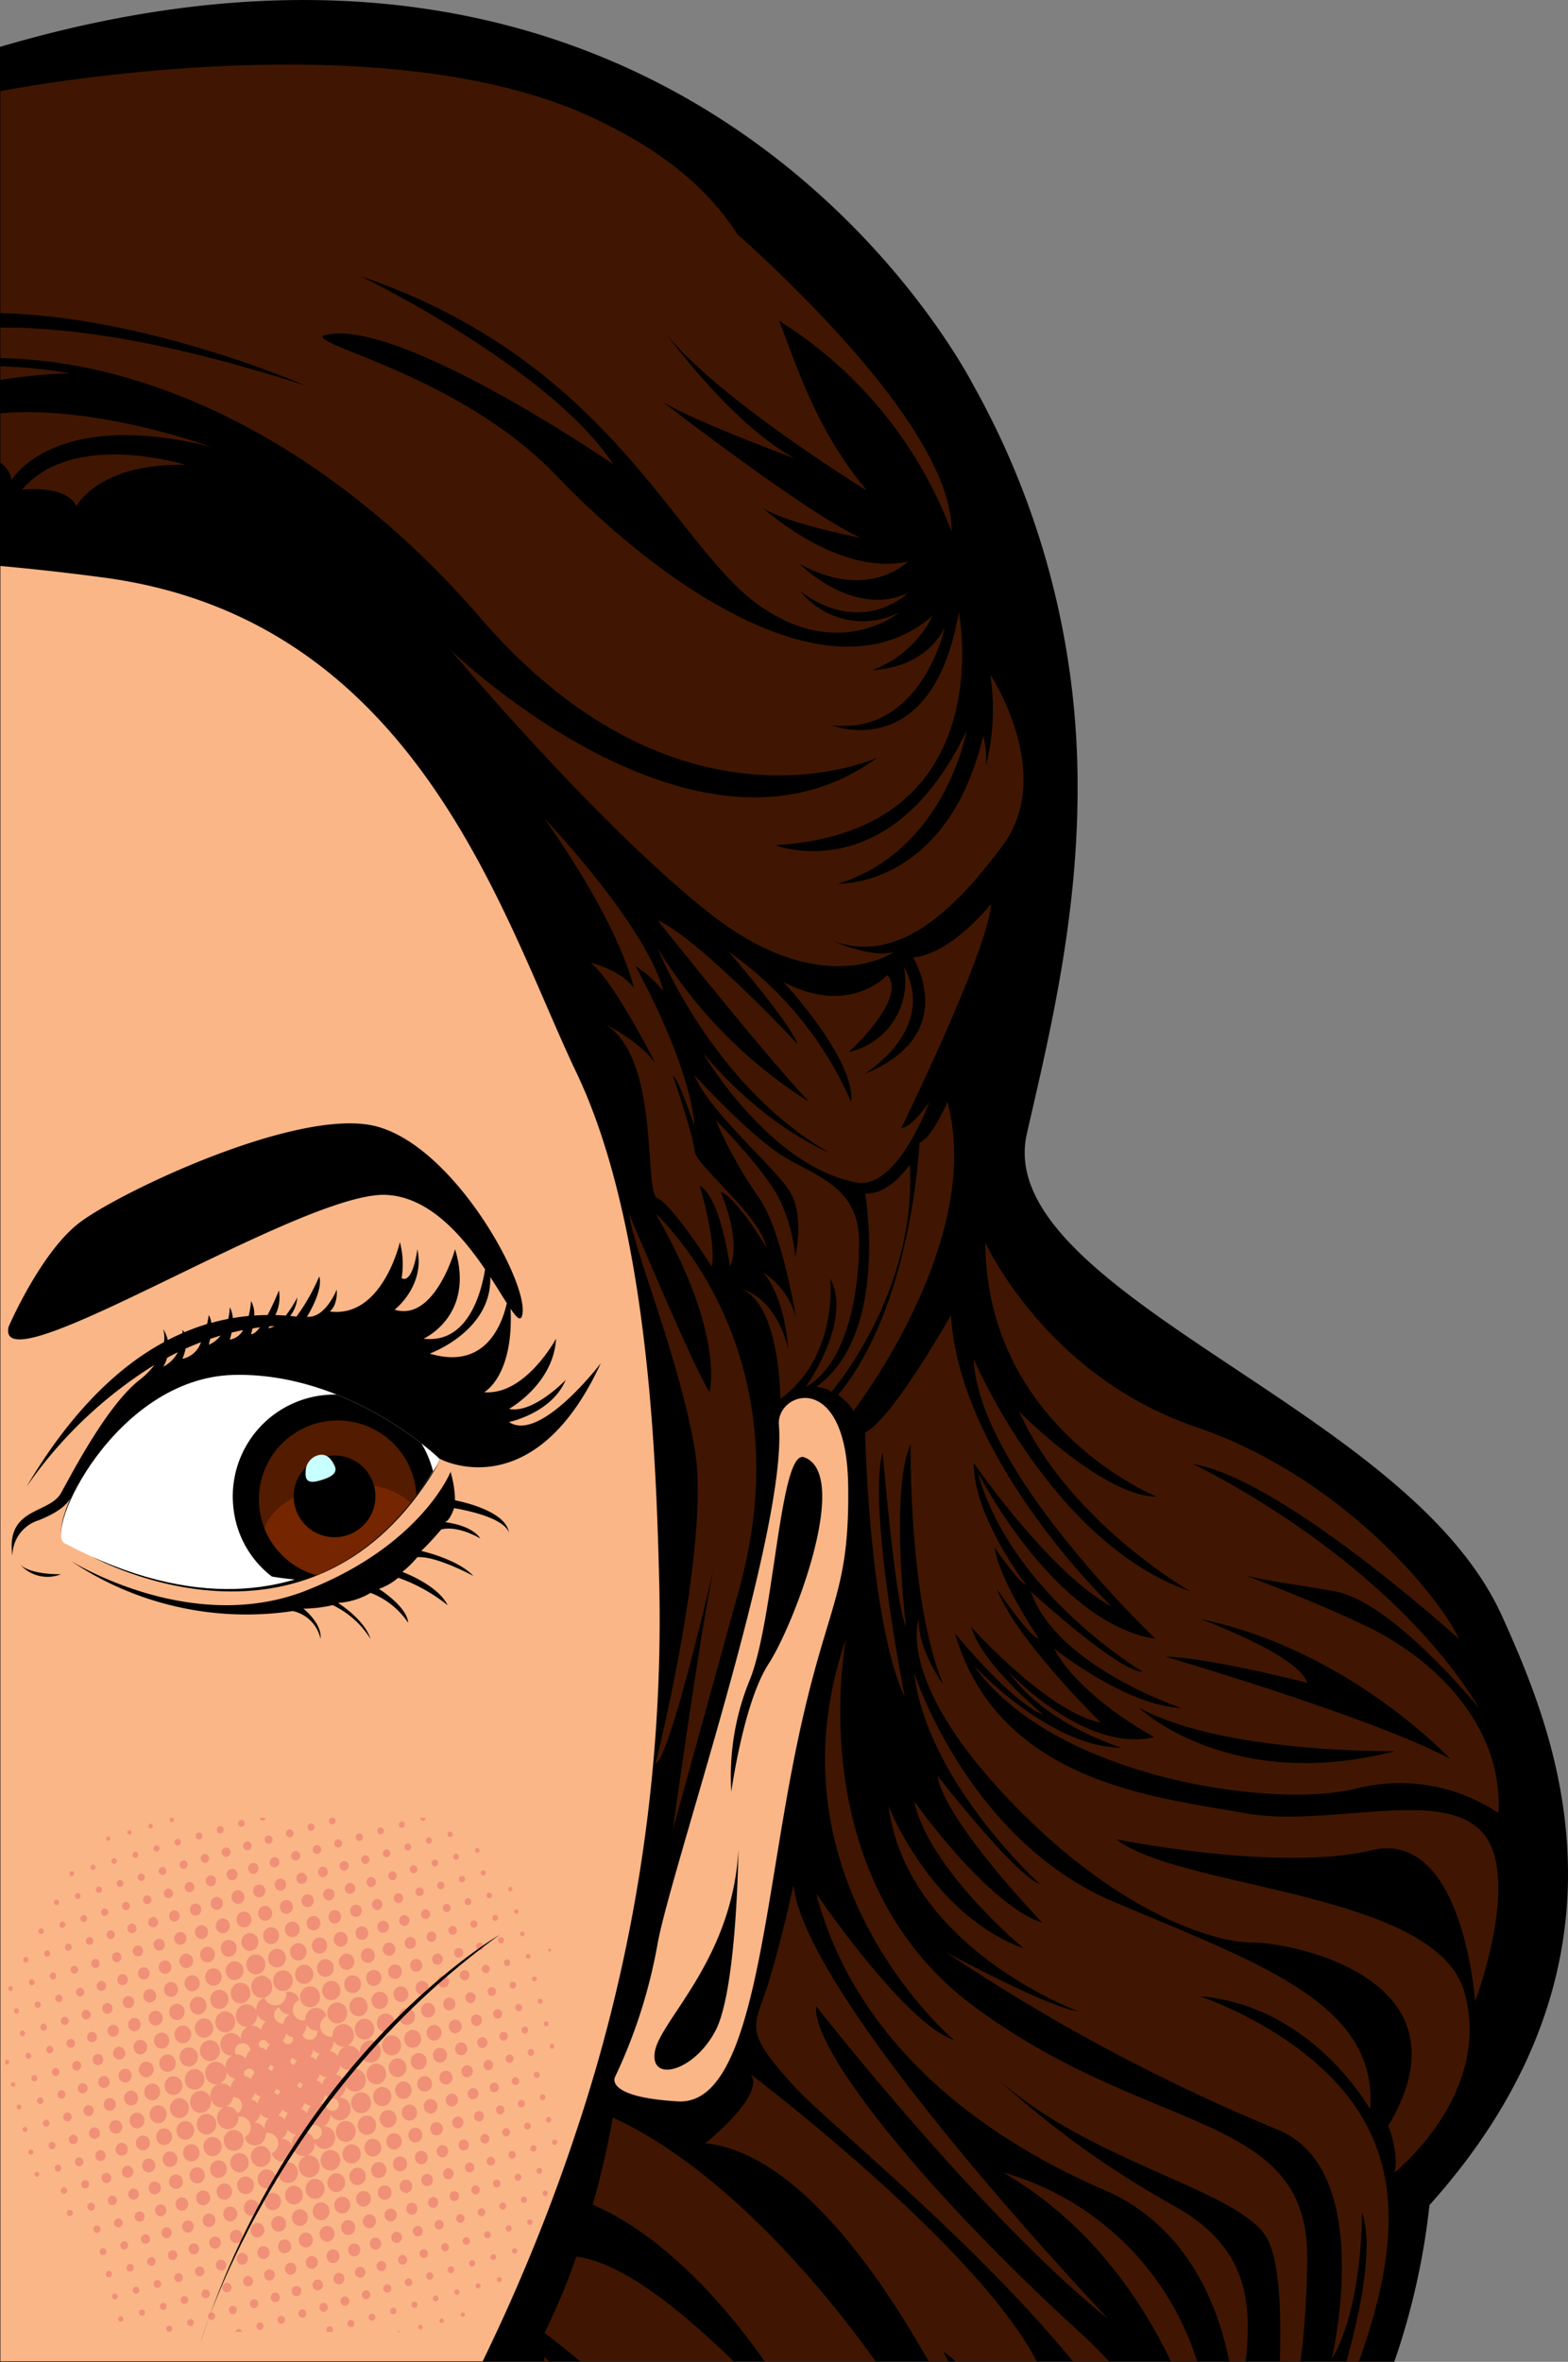 <svg xmlns="http://www.w3.org/2000/svg" xmlns:xlink="http://www.w3.org/1999/xlink" width="182" height="274" viewBox="0 0 182 274">
  <rect x="0" y="0" width="182" height="274" fill="#808080" stroke="none"/>
  <defs>
    <clipPath id="clip-path">
      <path id="União_8" data-name="União 8" d="M-1589.317-2551.861q-1.591-.714-3.248-1.585c-2.475-1.3,5.836-19.134,19.542-19.542s24.155,9.771,24.155,9.771a21.2,21.2,0,0,1-1.313,2.152c-6.751,10.374-15.486,13.2-23,13.2A36.926,36.926,0,0,1-1589.317-2551.861Z" transform="translate(1599.932 2732.495)" fill="#fff" stroke="rgba(0,0,0,0)" stroke-miterlimit="10" stroke-width="1"/>
    </clipPath>
  </defs>
  <g id="lado" transform="translate(0 0)">
    <path id="Caminho_3045" data-name="Caminho 3045" d="M0-12.8V255.76H161.836c0-.019.014-.038.019-.057a82.805,82.805,0,0,0,4.067-18.128c10.96-12.206,16.365-25.488,16.066-39.491-.237-11.125-3.835-20.476-7.685-28.926-5.253-11.528-18.285-20.2-30.89-28.58-13.6-9.043-26.439-17.588-24.225-27.295.171-.754.346-1.513.526-2.29,2.38-10.361,5.343-23.255,5.362-37.533a95.161,95.161,0,0,0-12.1-47.021C108.812,18.6,76.185-35.256,0-12.8Z" transform="translate(0 18.24)"/>
    <path id="Caminho_3046" data-name="Caminho 3046" d="M188.786,91.464c36.384,4.885,46.259,39.492,54.809,57.4.147.3.29.613.428.922.076.162.147.328.219.49.109.247.219.494.323.746.062.143.119.28.181.423.247.589.485,1.188.713,1.792l.157.413c.456,1.217.884,2.466,1.278,3.74.138.432.271.865.4,1.3.114.385.223.77.337,1.16.009.052.029.1.043.157.124.442.242.884.361,1.331.233.889.461,1.792.675,2.7.1.451.209.908.314,1.364.2.917.394,1.834.58,2.761,2.975,14.965,3.393,31.047,3.626,40.414a187.081,187.081,0,0,1-10.07,64.409s0,0,0,.01c-.185.556-.375,1.107-.566,1.659s-.375,1.069-.566,1.606c-.266.756-.542,1.507-.817,2.253-.157.423-.314.851-.475,1.274-.166.451-.337.9-.508,1.35q-.62,1.6-1.259,3.194-1.925,4.783-4.063,9.443c-.238.513-.475,1.031-.718,1.544-.48,1.031-.969,2.053-1.464,3.075H176.743V90.11c4,.366,8.027.817,12.043,1.354m-4.572,111.823c1.069.566,2.12,1.074,3.146,1.54a.052.052,0,0,0,.019.009s.01,0,.014,0c26.067,10.626,38.87-8.626,40.371-11.073.038-.062.067-.114.1-.157.033-.062.052-.1.052-.1a.059.059,0,0,0-.014-.01c-.371-.361-10.688-10.161-24.142-9.761-8.269.242-14.576,6.834-17.726,12.309a.787.787,0,0,0-.086.147,2.419,2.419,0,0,0-.147.261q-.086.143-.157.285c-1.777,3.3-2.343,6.055-1.426,6.539M252.99,250.16c1.392-8.269,15.141-48.184,14.115-60.379-.328-3.911,7.837-6.511,8.041,6.924s-2.647,13.435-6.311,31.955-4.885,40.067-13.435,39.578-7.328-2.8-7.328-2.8a60.767,60.767,0,0,0,4.919-15.279m17.066-56.643c-2.837-1.069-3.46,18.658-6.311,25.782a29.349,29.349,0,0,0-2.162,13.026s1.416-10.379,4.334-14.856,9.6-21.9,4.139-23.952m-10.308,66.519c2.5-4.767,2.661-21.067,2.661-21.067-.632,12.732-9.063,19.822-9.695,23.481s4.534,2.357,7.033-2.414" transform="translate(-176.7 -24.453)" fill="#fab687"/>
    <path id="Caminho_3054" data-name="Caminho 3054" d="M286.9,324.629c13.435-5.244,16.828-13.793,16.828-13.793a12.446,12.446,0,0,1,.517,3.3s5.965,1.083,6.255,3.783c-.088-.41-.8-1.89-6.365-2.876,0,0-.475,1.493-1.085,1.629,0,0,3.053.272,4.139,1.9,0,0-2.561-1.561-4.546-1.052a32.6,32.6,0,0,1-2.315,2.493s4.215.933,6.047,2.9c0,0-4.376-2.375-6.514-2.171a11.475,11.475,0,0,1-1.73,1.7s4.105,1.494,5.258,3.868a19.588,19.588,0,0,0-5.734-3.19,7.129,7.129,0,0,1-2.239,1.295s3.257,2.03,3.392,3.93a9.248,9.248,0,0,0-4.359-3.469,8.418,8.418,0,0,1-3.783,1.162s3.087,1.934,3.766,4.173a10.426,10.426,0,0,0-4.385-3.91,16.249,16.249,0,0,1-3.4.407s2.191,1.7,1.988,3.5a4.208,4.208,0,0,0-3.219-3.223,36.5,36.5,0,0,1-25.788-5.835s13.842,8.723,27.277,3.48" transform="translate(-251.431 -140.084)"/>
    <path id="Caminho_3055" data-name="Caminho 3055" d="M259.608,325.85c0-.037-.009-.073-.013-.109a.445.445,0,0,1,.013.109" transform="translate(-200.672 -147.893)"/>
    <path id="Caminho_3056" data-name="Caminho 3056" d="M378.927,333.252c.038.047.078.084.116.129a.927.927,0,0,1-.116-.129" transform="translate(-376.672 -151.842)"/>
    <path id="Caminho_3057" data-name="Caminho 3057" d="M369.02,333.524c.329.316,1.475,1.1,4.709,1.093a4.236,4.236,0,0,1-4.709-1.093" transform="translate(-366.65 -151.987)"/>
    <path id="Caminho_3058" data-name="Caminho 3058" d="M276.465,319.3c26.067,10.626,38.87-8.626,40.371-11.073-.347.608-.708,1.2-1.074,1.763-.014.024-.033.052-.052.081-14.514,22.393-38.242,9.78-39.245,9.229" transform="translate(-265.772 -138.707)"/>
    <path id="Caminho_3059" data-name="Caminho 3059" d="M281.03,233.95c-9.891-.388-45.406,22.683-43.792,15.315,0,0,3.667-8.53,8.146-12.02S270.952,223.675,279.911,226s17.543,17.836,16.983,21.714c-.144,1-.608.6-1.386-.552.369,7.861-3.065,9.681-3.065,9.681,4.786.4,8.345-6.211,8.345-6.211-.3,5.294-5.46,8.146-5.46,8.146,2.78.608,6.582-3.36,6.582-3.36-1.63,3.868-6.582,4.885-6.582,4.885,3.55,2.409,10.46-6.568,10.65-6.815-7.732,16.79-18.52,11.159-18.52,11.159a.061.061,0,0,0-.014-.01c-.371-.361-10.688-10.161-24.142-9.761-8.269.242-14.575,6.834-17.726,12.309a.786.786,0,0,0-.086.147,2.411,2.411,0,0,0-.147.261q-.085.143-.157.285c-.029.047-.052.086-.066.114-.746,1.316-1.093,2.376-4.377,3.707a4.321,4.321,0,0,0-3.056,4.125c-.813-5.651,4.277-4.838,5.636-7.276s5.356-10.18,9.12-13.131a9.174,9.174,0,0,0,1.72-1.725l0-.007a50.336,50.336,0,0,0-14.853,14.148c5.1-8.62,10.555-13.866,15.969-16.8a3.678,3.678,0,0,0-.09-1.516,4.152,4.152,0,0,1,.528,1.278v.006c.574-.3,1.147-.569,1.719-.817v-.006a3.148,3.148,0,0,0-.01-.361,1.26,1.26,0,0,1,.2.28v0a25.708,25.708,0,0,1,2.655-.961h0c.143-.618.195-1.05.195-1.05a2.152,2.152,0,0,1,.29.908v.009q.989-.275,1.97-.465v0a6.588,6.588,0,0,0,.181-1.364,3.306,3.306,0,0,1,.347,1.269v0q.927-.158,1.843-.243v0a10.26,10.26,0,0,0,.276-1.739,3.1,3.1,0,0,1,.371,1.687h0c.52-.035,1.037-.053,1.551-.057l0-.006a30.121,30.121,0,0,0,1.312-2.847,4.6,4.6,0,0,1-.413,2.856h0c.4.01.807.032,1.208.06a13.49,13.49,0,0,0,1.34-2.1,3.858,3.858,0,0,1-.832,2.143h0q.372.034.741.076h0a23.716,23.716,0,0,0,2.638-4.662c.508,1.625-1.426,4.681-1.426,4.681,2.139.2,3.46-3.156,3.46-3.156.1,1.934-.813,2.543-.813,2.543,6.107.817,8.141-8.041,8.141-8.041a10.01,10.01,0,0,1,.2,4.173c1.321.713,1.83-3.355,1.83-3.355.917,4.272-2.642,7.019-2.642,7.019,4.681,1.426,7.019-7.019,7.019-7.019,2.343,7.732-3.664,10.379-3.664,10.379,5.093.617,6.676-5.195,7.147-8.047-2.663-3.914-6.524-8.438-11.535-8.635m-12.912,15.221c-.194.012-.391.019-.584.035-.08.133-.128.2-.128.2a1.607,1.607,0,0,0,.712-.239m-1.687.149c-.289.036-.575.079-.861.123-.09.411-.18.68-.18.68.314,0,.675-.323,1.04-.8m-1.959.316c-.448.088-.892.183-1.33.291a6.394,6.394,0,0,1-.218.808,2.07,2.07,0,0,0,1.547-1.1m-2.615.638c-.406.119-.806.249-1.2.384h0c-.086.409-.171.684-.171.684a3.32,3.32,0,0,0,1.375-1.07m-2.273.77q-.91.348-1.787.741h0a5.892,5.892,0,0,1-.366,1.188,2.9,2.9,0,0,0,2.153-1.929m-3.926,1.8a3.786,3.786,0,0,1-.465,1.048,3.925,3.925,0,0,0,1.7-1.678l0,0c-.418.2-.828.415-1.233.633m30.473-.482c6.353,1.914,8.351-3.194,8.952-5.848-.53-.829-1.171-1.887-1.923-3.038.2,6.287-7.029,8.886-7.029,8.886" transform="translate(-236.245 -95.332)"/>
    <path id="Caminho_3060" data-name="Caminho 3060" d="M285.438,407.4a.727.727,0,0,0,.9.537.78.78,0,0,0,.507-.953.727.727,0,0,0-.9-.536.78.78,0,0,0-.507.953m2.175,2.164a.865.865,0,0,1-.564,1.058.807.807,0,0,1-1-.6.866.866,0,0,1,.563-1.057.807.807,0,0,1,1,.6m-1.62,3.287a1.037,1.037,0,0,1-.674,1.267.968.968,0,0,1-1.2-.713,1.037,1.037,0,0,1,.675-1.267.967.967,0,0,1,1.2.713m2.386-.705a.952.952,0,0,1-.619,1.163.888.888,0,0,1-1.1-.655.951.951,0,0,1,.619-1.162.887.887,0,0,1,1.1.654m.766,2.582A1.037,1.037,0,0,1,288.47,416a.968.968,0,0,1-1.2-.714,1.036,1.036,0,0,1,.675-1.267.966.966,0,0,1,1.2.713m11.236-3.9a.523.523,0,0,1,.648.385.561.561,0,0,1-.365.685.522.522,0,0,1-.648-.385.561.561,0,0,1,.365-.685m-15.163-.556a.942.942,0,0,1-.613,1.151.878.878,0,0,1-1.089-.648.941.941,0,0,1,.613-1.151.878.878,0,0,1,1.088.648m-2.394.708a1.018,1.018,0,0,1-.663,1.244.95.95,0,0,1-1.177-.7,1.018,1.018,0,0,1,.663-1.244.949.949,0,0,1,1.177.7m-2.5-5.708a.754.754,0,0,1,.934.556.808.808,0,0,1-.527.988.753.753,0,0,1-.934-.556.808.808,0,0,1,.526-.988m.107,6.416a1.1,1.1,0,0,1-.712,1.337,1.02,1.02,0,0,1-1.265-.753,1.094,1.094,0,0,1,.712-1.337,1.02,1.02,0,0,1,1.265.753m3.177,1.868a1.123,1.123,0,0,1-.73,1.373,1.047,1.047,0,0,1-1.3-.773,1.123,1.123,0,0,1,.73-1.372,1.047,1.047,0,0,1,1.3.773m-.143-6.445a.79.79,0,0,1,.979.582.847.847,0,0,1-.551,1.035.79.79,0,0,1-.979-.583.846.846,0,0,1,.551-1.034m-1.424,1.293a.913.913,0,0,1-.595,1.116.852.852,0,0,1-1.055-.628.914.914,0,0,1,.594-1.116.852.852,0,0,1,1.056.628m14.234,4.214a.75.75,0,0,1-.488.918.7.7,0,0,1-.868-.517.751.751,0,0,1,.489-.918.7.7,0,0,1,.867.517m.266-6.27a.522.522,0,0,1,.648.385.56.56,0,0,1-.365.685.523.523,0,0,1-.648-.385.56.56,0,0,1,.365-.684m2.111,5.568a.655.655,0,0,1-.426.8.611.611,0,0,1-.758-.451.656.656,0,0,1,.426-.8.611.611,0,0,1,.758.451m-.731-2.591a.609.609,0,0,1-.4.743.568.568,0,0,1-.7-.419.608.608,0,0,1,.4-.743.568.568,0,0,1,.7.419m-7.156,2.116a.866.866,0,0,1-.564,1.058.807.807,0,0,1-1-.6.865.865,0,0,1,.563-1.058.808.808,0,0,1,1,.6m8.619,3.067a.7.7,0,0,1-.458.86.656.656,0,0,1-.813-.484.7.7,0,0,1,.458-.86.656.656,0,0,1,.813.484m.732,2.591a.752.752,0,0,1-.489.918.7.7,0,0,1-.868-.517.75.75,0,0,1,.489-.918.7.7,0,0,1,.868.517m-8.539-9.44a.665.665,0,0,1,.824.491.713.713,0,0,1-.464.872.665.665,0,0,1-.824-.491.712.712,0,0,1,.463-.871m1.573,3.077a.78.78,0,0,1-.507.953.727.727,0,0,1-.9-.537.779.779,0,0,1,.507-.953.727.727,0,0,1,.9.536m2.386-.705a.694.694,0,0,1-.451.848.647.647,0,0,1-.8-.477.694.694,0,0,1,.452-.848.647.647,0,0,1,.8.477m-4.013,3.994a.941.941,0,0,1-.613,1.151.878.878,0,0,1-1.089-.648.942.942,0,0,1,.613-1.151.879.879,0,0,1,1.089.648m2.537-7.021a.6.6,0,0,1,.736.438.638.638,0,0,1-.414.778.594.594,0,0,1-.736-.438.636.636,0,0,1,.414-.778m-.16,6.318a.845.845,0,0,1-.551,1.034.789.789,0,0,1-.978-.582.847.847,0,0,1,.551-1.035.789.789,0,0,1,.979.582m-14.26-4.207a.979.979,0,0,1-.638,1.2.913.913,0,0,1-1.132-.674.979.979,0,0,1,.637-1.2.913.913,0,0,1,1.133.674m-16.512,1.419a.593.593,0,0,1,.736.438.637.637,0,0,1-.414.778.594.594,0,0,1-.737-.438.637.637,0,0,1,.415-.778m1.493,3.022a.712.712,0,0,1-.464.871.664.664,0,0,1-.824-.49.713.713,0,0,1,.464-.872.665.665,0,0,1,.824.49m-1.774,3.332a.713.713,0,0,1-.464.872.666.666,0,0,1-.825-.49.713.713,0,0,1,.464-.871.665.665,0,0,1,.824.49m-.749-2.586a.646.646,0,0,1-.42.789.6.6,0,0,1-.747-.444.646.646,0,0,1,.421-.79.6.6,0,0,1,.747.445m2.811-7.072a.566.566,0,0,1,.7.418.607.607,0,0,1-.395.743.567.567,0,0,1-.7-.418.607.607,0,0,1,.4-.743m1.469,3a.694.694,0,0,1-.452.848.648.648,0,0,1-.8-.477.7.7,0,0,1,.452-.848.647.647,0,0,1,.8.478m-8.316,13.69a.655.655,0,0,1,.427-.8.611.611,0,0,1,.758.451.656.656,0,0,1-.427.8.612.612,0,0,1-.758-.451m.168-11.818a.486.486,0,0,1,.6.359.522.522,0,0,1-.34.638.486.486,0,0,1-.6-.359.522.522,0,0,1,.339-.638m8.914.71a.779.779,0,0,1-.507.952.727.727,0,0,1-.9-.536.779.779,0,0,1,.508-.953.727.727,0,0,1,.9.536m-6.465-1.493a.541.541,0,0,1,.67.4.579.579,0,0,1-.377.708.54.54,0,0,1-.67-.4.579.579,0,0,1,.377-.708m-1.971,15.217a.7.7,0,0,1,.458-.859.655.655,0,0,1,.813.484.7.7,0,0,1-.458.86.656.656,0,0,1-.813-.484m1.607-8.9a.636.636,0,0,1-.414.778.6.6,0,0,1-.737-.438.637.637,0,0,1,.415-.777.593.593,0,0,1,.736.438m-.74-2.589a.579.579,0,0,1-.377.708.54.54,0,0,1-.67-.4.579.579,0,0,1,.377-.708.54.54,0,0,1,.67.4m13.4-1.154a1.018,1.018,0,0,1-.662,1.245.951.951,0,0,1-1.177-.7,1.018,1.018,0,0,1,.662-1.244.949.949,0,0,1,1.177.7m1.739-3.321a.98.98,0,0,1-.637,1.2.914.914,0,0,1-1.132-.674.979.979,0,0,1,.637-1.2.913.913,0,0,1,1.132.674m-1.792-3.169a.807.807,0,0,1,1,.6.866.866,0,0,1-.564,1.058.807.807,0,0,1-1-.6.865.865,0,0,1,.563-1.058m2.211-.67.028-.017a.838.838,0,0,1,.1-.056.89.89,0,0,1,.106-.04.827.827,0,0,1,.761.157.913.913,0,0,1,.305.478.923.923,0,0,1-.6,1.128.861.861,0,0,1-1.067-.635.942.942,0,0,1,.363-1.015m2.715-.786a.807.807,0,0,1,1,.6.865.865,0,0,1-.563,1.058.807.807,0,0,1-1-.6.865.865,0,0,1,.564-1.057m-10.487.509a.611.611,0,0,1,.757.451.656.656,0,0,1-.426.8.611.611,0,0,1-.758-.451.655.655,0,0,1,.426-.8m34.393,7.352a.6.6,0,0,1-.389.732.559.559,0,0,1-.692-.412.6.6,0,0,1,.389-.731.558.558,0,0,1,.692.411m-24.516-3.982a1.119,1.119,0,0,1,.036.31,1.031,1.031,0,0,1-.717.969.976.976,0,0,1-1.21-.72,1.088,1.088,0,0,1,.014-.606,1.008,1.008,0,0,1,.667-.673.976.976,0,0,1,1.21.72m-7.57,2.238a.847.847,0,0,1-.551,1.035.789.789,0,0,1-.979-.582.846.846,0,0,1,.551-1.034.79.79,0,0,1,.978.582m-.775-2.578a.751.751,0,0,1-.489.918.7.7,0,0,1-.868-.517.752.752,0,0,1,.489-.918.7.7,0,0,1,.868.517m1.55,5.157a.941.941,0,0,1-.613,1.151.878.878,0,0,1-1.089-.648.942.942,0,0,1,.613-1.151.878.878,0,0,1,1.088.648m.031-6.457a.754.754,0,0,1,.934.556.809.809,0,0,1-.526.988.754.754,0,0,1-.934-.556.809.809,0,0,1,.526-.988m1.717,3.132a.913.913,0,0,1-.594,1.116.852.852,0,0,1-1.056-.628.914.914,0,0,1,.594-1.116.851.851,0,0,1,1.055.628m16.905-3a.736.736,0,0,1,.912.543.789.789,0,0,1-.514.964.735.735,0,0,1-.911-.543.789.789,0,0,1,.513-.964M269.269,443.8a.664.664,0,0,1-.824-.49.713.713,0,0,1,.464-.871.665.665,0,0,1,.824.491.712.712,0,0,1-.464.871m-4.7-4.96a.75.75,0,0,1,.488-.918.7.7,0,0,1,.869.517.75.75,0,0,1-.489.918.7.7,0,0,1-.868-.517m.74,2.589a.694.694,0,0,1,.451-.848.647.647,0,0,1,.8.478.693.693,0,0,1-.451.848.647.647,0,0,1-.8-.477m1.636-3.292a.846.846,0,0,1,.551-1.035.79.79,0,0,1,.978.582.846.846,0,0,1-.55,1.035.79.79,0,0,1-.979-.582m.749,2.586a.779.779,0,0,1,.508-.952.727.727,0,0,1,.9.537.78.78,0,0,1-.507.953.728.728,0,0,1-.9-.537m-8.344-11.571a.751.751,0,0,1,.489-.918.7.7,0,0,1,.868.516.751.751,0,0,1-.489.918.7.7,0,0,1-.868-.517m7.434,15.3a.594.594,0,0,1-.736-.438.637.637,0,0,1,.414-.778.594.594,0,0,1,.737.438.637.637,0,0,1-.415.778M283,445.517a.808.808,0,0,1-1-.6.865.865,0,0,1,.564-1.058.807.807,0,0,1,1,.6.866.866,0,0,1-.564,1.058m-4.195-2.459a.913.913,0,0,1,.594-1.115.85.85,0,0,1,1.055.628.912.912,0,0,1-.594,1.115.851.851,0,0,1-1.055-.628m2.4-.71a.98.98,0,0,1,.638-1.2.914.914,0,0,1,1.133.674.979.979,0,0,1-.638,1.2.913.913,0,0,1-1.132-.674m3.13.022-.021-.007a.963.963,0,0,1-.4-.215c-.011-.01-.022-.022-.033-.033s-.024-.023-.036-.035-.041-.047-.06-.072l0,0c-.014-.019-.027-.039-.04-.06l-.016-.023-.012-.022a1.072,1.072,0,0,1-.109-.262,1.123,1.123,0,0,1-.036-.31,1.048,1.048,0,0,1,.532-.893,1.015,1.015,0,0,1,.185-.077.933.933,0,0,1,.774.114,1.028,1.028,0,0,1,.435.606,1.084,1.084,0,0,1-.034.662,1.014,1.014,0,0,1-.461.54.942.942,0,0,1-.185.077.923.923,0,0,1-.464.016l-.019,0m-3.922-2.6a1.094,1.094,0,0,1,.712-1.337,1.02,1.02,0,0,1,1.265.753,1.094,1.094,0,0,1-.712,1.337,1.02,1.02,0,0,1-1.265-.753m.107,6.416a.754.754,0,0,1-.934-.556.809.809,0,0,1,.526-.988.753.753,0,0,1,.934.556.808.808,0,0,1-.526.988m-8.771-3.042a.736.736,0,0,1-.912-.543.789.789,0,0,1,.514-.964.735.735,0,0,1,.911.543.789.789,0,0,1-.513.964m3.149,1.866a.726.726,0,0,1-.9-.536.779.779,0,0,1,.507-.953.727.727,0,0,1,.9.537.779.779,0,0,1-.507.952m.726-3.825a.943.943,0,0,1,.613-1.151.879.879,0,0,1,1.089.648.941.941,0,0,1-.613,1.151.878.878,0,0,1-1.089-.647m-.775-2.579a1.037,1.037,0,0,1,.675-1.267.968.968,0,0,1,1.2.714,1.038,1.038,0,0,1-.675,1.268.967.967,0,0,1-1.2-.714m2.528,5.74a.789.789,0,0,1-.978-.582.846.846,0,0,1,.551-1.034.789.789,0,0,1,.978.583.846.846,0,0,1-.551,1.034m-.143-6.444a1.123,1.123,0,0,1,.731-1.372,1.047,1.047,0,0,1,1.3.773,1.123,1.123,0,0,1-.731,1.372,1.048,1.048,0,0,1-1.3-.773m25.238-21.5a.637.637,0,0,1-.414.778.594.594,0,0,1-.736-.438.637.637,0,0,1,.414-.778.594.594,0,0,1,.736.438m-16.835,28.37a.834.834,0,0,1-.422.1H285.2a.876.876,0,0,1-.792-.667.982.982,0,0,1-.032-.273v-.013c0-.026,0-.051.006-.076a.949.949,0,0,1,.058-.23c0-.008.006-.016.009-.024a.915.915,0,0,1,.073-.139l.008-.014c.013-.02.027-.038.041-.057l.01-.013a.847.847,0,0,1,1.493.346.957.957,0,0,1,.032.272h0v0a.922.922,0,0,1-.469.785m-16.316-7.338a.942.942,0,0,1,.613-1.151.878.878,0,0,1,1.088.648.942.942,0,0,1-.613,1.151.878.878,0,0,1-1.089-.648m.758,2.584a.865.865,0,0,1,.564-1.058.807.807,0,0,1,1,.6.866.866,0,0,1-.563,1.058.808.808,0,0,1-1-.6m2.386-.705a.951.951,0,0,1,.619-1.163.887.887,0,0,1,1.1.655.951.951,0,0,1-.619,1.162.888.888,0,0,1-1.1-.654m.766,2.581a.866.866,0,0,1,.563-1.058.808.808,0,0,1,1,.6.865.865,0,0,1-.563,1.057.807.807,0,0,1-1-.595m-1.532-5.162a1.037,1.037,0,0,1,.674-1.267.968.968,0,0,1,1.2.714,1.037,1.037,0,0,1-.675,1.267.967.967,0,0,1-1.2-.713m6.32,3.747a1.019,1.019,0,0,1,.663-1.244.95.95,0,0,1,1.177.7,1.018,1.018,0,0,1-.662,1.244.95.95,0,0,1-1.177-.7m22.147-.336a.54.54,0,0,1-.67-.4.58.58,0,0,1,.377-.709.541.541,0,0,1,.67.4.58.58,0,0,1-.377.709m-2.448.782a.593.593,0,0,1-.736-.438.636.636,0,0,1,.415-.777.592.592,0,0,1,.735.438.635.635,0,0,1-.414.777m3.552-4.513a.581.581,0,0,1,.377-.709.541.541,0,0,1,.67.4.58.58,0,0,1-.377.708.541.541,0,0,1-.671-.4m-.74-2.589a.637.637,0,0,1,.414-.778.593.593,0,0,1,.735.438.635.635,0,0,1-.414.778.593.593,0,0,1-.736-.437m-2.532.748a.714.714,0,0,1,.464-.872.666.666,0,0,1,.824.491.713.713,0,0,1-.464.871.665.665,0,0,1-.825-.49m.749,2.586a.645.645,0,0,1,.421-.789.6.6,0,0,1,.747.444.646.646,0,0,1-.421.79.6.6,0,0,1-.747-.444m3.867,2.2a.487.487,0,0,1-.6-.36.521.521,0,0,1,.34-.638.486.486,0,0,1,.6.359.522.522,0,0,1-.34.639m1.891-15.135a.6.6,0,0,1-.39.731.558.558,0,0,1-.691-.412.6.6,0,0,1,.389-.731.558.558,0,0,1,.692.412m-18.374,16.663a.979.979,0,0,1,.638-1.2.913.913,0,0,1,1.132.673.98.98,0,0,1-.638,1.2.914.914,0,0,1-1.132-.674m16.536-22.375a.645.645,0,0,1,.529.484.684.684,0,0,1-.32.775l-.018.009a.615.615,0,0,1-.1.041.587.587,0,0,1-.251.019.644.644,0,0,1-.529-.483.709.709,0,0,1-.023-.2.664.664,0,0,1,.462-.625.6.6,0,0,1,.251-.019m-.337,11.971a.608.608,0,0,1,.4-.743.568.568,0,0,1,.7.419.607.607,0,0,1-.4.743.566.566,0,0,1-.7-.418m2.056,5.535a.478.478,0,0,1-.593-.353.513.513,0,0,1,.333-.626.478.478,0,0,1,.593.353.513.513,0,0,1-.333.627m-1.325-2.944a.561.561,0,0,1,.365-.685.522.522,0,0,1,.648.385.561.561,0,0,1-.365.685.523.523,0,0,1-.648-.385m.79-11.464a.637.637,0,0,1-.414.778.594.594,0,0,1-.736-.438.637.637,0,0,1,.414-.778.594.594,0,0,1,.736.438m-15.2,18.531a.913.913,0,0,1,.594-1.116.852.852,0,0,1,1.055.628.913.913,0,0,1-.594,1.116.852.852,0,0,1-1.055-.628m1.717,3.132a.754.754,0,0,1-.934-.556.809.809,0,0,1,.526-.988.754.754,0,0,1,.934.557.808.808,0,0,1-.526.988m.03-6.457a.942.942,0,0,1,.613-1.151.878.878,0,0,1,1.088.648.941.941,0,0,1-.613,1.151.878.878,0,0,1-1.089-.648m.775,2.579a.846.846,0,0,1,.551-1.034.789.789,0,0,1,.978.582.846.846,0,0,1-.551,1.034.789.789,0,0,1-.978-.582m-3.307-1.83a1.018,1.018,0,0,1,.662-1.244.949.949,0,0,1,1.177.7,1.017,1.017,0,0,1-.663,1.244.949.949,0,0,1-1.176-.7m.053,6.491a.807.807,0,0,1-1-.6.865.865,0,0,1,.563-1.057.806.806,0,0,1,1,.6.865.865,0,0,1-.563,1.057m6.543-2.826a.7.7,0,0,1,.452-.848.647.647,0,0,1,.8.478.693.693,0,0,1-.452.847.647.647,0,0,1-.8-.477m1.469,3a.567.567,0,0,1-.7-.418.608.608,0,0,1,.4-.743.567.567,0,0,1,.7.419.608.608,0,0,1-.4.743m.288-6.327a.714.714,0,0,1,.464-.871.665.665,0,0,1,.824.49.713.713,0,0,1-.463.871.665.665,0,0,1-.824-.491m-3.4,4.588a.7.7,0,0,1-.869-.516.753.753,0,0,1,.49-.919.7.7,0,0,1,.868.517.751.751,0,0,1-.488.918m.88-3.841a.781.781,0,0,1,.508-.953.727.727,0,0,1,.9.537.78.78,0,0,1-.507.953.727.727,0,0,1-.9-.536m-.767-2.581a.866.866,0,0,1,.564-1.058.807.807,0,0,1,1,.6.865.865,0,0,1-.563,1.057.807.807,0,0,1-1-.595m-8.387-.328a1.21,1.21,0,0,1,.787-1.477,1.127,1.127,0,0,1,1.4.832,1.208,1.208,0,0,1-.786,1.477,1.127,1.127,0,0,1-1.4-.832m7.387-6.643a1.046,1.046,0,0,1-1.3-.772,1.123,1.123,0,0,1,.731-1.373,1.047,1.047,0,0,1,1.3.773,1.123,1.123,0,0,1-.731,1.372m1.1-5.891a1.038,1.038,0,0,1-.78-.077,1.142,1.142,0,0,1-.574-.728,1.17,1.17,0,0,1,.762-1.431,1.091,1.091,0,0,1,1.353.805,1.213,1.213,0,0,1-.143.953,1.1,1.1,0,0,1-.619.478m.559-7.925a.851.851,0,0,1,1.056.628.913.913,0,0,1-.595,1.116A.852.852,0,0,1,293,416.4a.913.913,0,0,1,.595-1.116m-4.488,7.882a1.337,1.337,0,0,1,.246-1.178,1.2,1.2,0,0,1,.6-.4,1.149,1.149,0,0,1,.818.062,1.262,1.262,0,0,1,.678.828,1.334,1.334,0,0,1-.3,1.245,1.2,1.2,0,0,1-.538.337,1.15,1.15,0,0,1-.5.034,1.238,1.238,0,0,1-1-.924m3.933-3.97a1.094,1.094,0,0,1-.712,1.337,1.021,1.021,0,0,1-1.265-.753,1.094,1.094,0,0,1,.712-1.337,1.021,1.021,0,0,1,1.265.753m-1.935-3.284a.95.95,0,0,1,1.177.7,1.018,1.018,0,0,1-.662,1.244.949.949,0,0,1-1.177-.7,1.017,1.017,0,0,1,.662-1.244m3.312,8.492a1.094,1.094,0,0,1-.712,1.337,1.02,1.02,0,0,1-1.265-.753,1.094,1.094,0,0,1,.712-1.338,1.021,1.021,0,0,1,1.265.753m-3.737-4.51a1.209,1.209,0,0,1-.787,1.477,1.127,1.127,0,0,1-1.4-.832,1.209,1.209,0,0,1,.787-1.477,1.127,1.127,0,0,1,1.4.832m-2.795-1.982a1.122,1.122,0,0,1,.73-1.371,1.047,1.047,0,0,1,1.3.772,1.123,1.123,0,0,1-.731,1.372,1.047,1.047,0,0,1-1.3-.773m2.775,6.358a1.126,1.126,0,0,1,1.4.832,1.208,1.208,0,0,1-.786,1.477,1.128,1.128,0,0,1-1.4-.832,1.208,1.208,0,0,1,.787-1.477m7.652,1.79a.809.809,0,0,1,.526-.988.754.754,0,0,1,.934.556.808.808,0,0,1-.526.988.753.753,0,0,1-.934-.556m-9.431,1.524a1.146,1.146,0,0,1,1.419.845,1.228,1.228,0,0,1-.8,1.5,1.145,1.145,0,0,1-1.42-.844,1.228,1.228,0,0,1,.8-1.5m-.356,4.177a1.227,1.227,0,0,1-.8,1.5,1.145,1.145,0,0,1-1.419-.845,1.227,1.227,0,0,1,.8-1.5,1.144,1.144,0,0,1,1.419.845m6.187.979a.866.866,0,0,1,.563-1.058.807.807,0,0,1,1,.6.866.866,0,0,1-.562,1.058.808.808,0,0,1-1-.6m3.786-12.35a.96.96,0,0,1-.012.536.894.894,0,0,1-.506.563.854.854,0,0,1-.083.029.815.815,0,0,1-.49-.008l-.016,0-.015-.006a.9.9,0,0,1-.546-.615.987.987,0,0,1-.031-.241.91.91,0,0,1,.631-.887.861.861,0,0,1,1.067.635m.637,2.62a.865.865,0,0,1-.563,1.057.807.807,0,0,1-1-.6.865.865,0,0,1,.563-1.057.807.807,0,0,1,1,.6M296.5,429.4a.846.846,0,0,1,.551-1.034.789.789,0,0,1,.978.582.847.847,0,0,1-.551,1.035.789.789,0,0,1-.978-.582m1.65,3.123a.728.728,0,0,1-.9-.537.78.78,0,0,1,.507-.953.728.728,0,0,1,.9.537.781.781,0,0,1-.508.953m.9-3.877a.751.751,0,0,1,.489-.918.7.7,0,0,1,.868.517.751.751,0,0,1-.489.918.7.7,0,0,1-.868-.517M295.4,418.5a.98.98,0,0,1-.638,1.2.914.914,0,0,1-1.132-.674.979.979,0,0,1,.637-1.2.914.914,0,0,1,1.133.674m.984,17.367a.736.736,0,0,1-.912-.543.789.789,0,0,1,.514-.964.736.736,0,0,1,.912.543.789.789,0,0,1-.513.964m-35.459-3.545a.746.746,0,0,1-.923-.549.827.827,0,0,1,.037-.534.763.763,0,0,1,.483-.442.745.745,0,0,1,.923.549.831.831,0,0,1-.01.463.767.767,0,0,1-.509.513M295,424.23a.98.98,0,0,1,.638-1.2.914.914,0,0,1,1.132.674.98.98,0,0,1-.637,1.2A.914.914,0,0,1,295,424.23m1.344,1.47a.852.852,0,0,1,1.055.628.913.913,0,0,1-.595,1.115.851.851,0,0,1-1.055-.628.913.913,0,0,1,.594-1.116m-.266-11.044a.754.754,0,0,1,.934.556.808.808,0,0,1-.526.988.753.753,0,0,1-.934-.556.807.807,0,0,1,.526-.988m1.675,3.145a.865.865,0,0,1-.563,1.057.807.807,0,0,1-1-.6.866.866,0,0,1,.563-1.058.808.808,0,0,1,1,.6m9.479,8.907a.434.434,0,0,1-.538-.32.465.465,0,0,1,.3-.568.433.433,0,0,1,.538.32.465.465,0,0,1-.3.568m-1.363-5.153a.487.487,0,0,1-.6-.359.521.521,0,0,1,.34-.638.486.486,0,0,1,.6.359.522.522,0,0,1-.339.638m.961,13.675a.415.415,0,0,1-.515-.307.445.445,0,0,1,.29-.545.416.416,0,0,1,.516.306.446.446,0,0,1-.29.545m-2.685-8.089a.559.559,0,0,1,.365-.684.521.521,0,0,1,.647.385.56.56,0,0,1-.364.685.523.523,0,0,1-.648-.386m3.548,1.31a.407.407,0,0,1,.5.3.436.436,0,0,1-.284.533.407.407,0,0,1-.5-.3.436.436,0,0,1,.284-.534m-2.1,3.878a.484.484,0,0,1,.315-.592.451.451,0,0,1,.56.333.484.484,0,0,1-.315.592.451.451,0,0,1-.559-.333m-.723-2.594a.523.523,0,0,1,.34-.639.488.488,0,0,1,.6.36.522.522,0,0,1-.34.638.487.487,0,0,1-.6-.359m2-6.207a.493.493,0,0,1-.321.6.461.461,0,0,1-.571-.34.493.493,0,0,1,.322-.6.46.46,0,0,1,.57.34m-12.922,6.628a.942.942,0,0,1,.613-1.151.878.878,0,0,1,1.088.648.942.942,0,0,1-.613,1.151.878.878,0,0,1-1.089-.648M252,417.29a.379.379,0,0,1-.247.463.353.353,0,0,1-.438-.261.38.38,0,0,1,.247-.464.354.354,0,0,1,.439.261m-1.639-4.8a.3.3,0,0,1-.372-.221.322.322,0,0,1,.209-.394.3.3,0,0,1,.372.221.322.322,0,0,1-.209.394m.7,2.631a.327.327,0,0,1-.405-.241.351.351,0,0,1,.229-.429.327.327,0,0,1,.4.241.35.35,0,0,1-.228.429m1.658,4.764a.408.408,0,0,1-.266.5.38.38,0,0,1-.472-.28.408.408,0,0,1,.266-.5.381.381,0,0,1,.472.28m-.577-10.718a.31.31,0,0,1-.384-.228.332.332,0,0,1,.216-.405.309.309,0,0,1,.384.228.332.332,0,0,1-.216.405M300.868,425.3a.7.7,0,0,1,.458-.86.656.656,0,0,1,.813.484.7.7,0,0,1-.458.86.656.656,0,0,1-.813-.484m-.275,6.411a.647.647,0,0,1-.8-.477.694.694,0,0,1,.451-.848.647.647,0,0,1,.8.478.694.694,0,0,1-.451.848m-20.184,4.008a1.127,1.127,0,0,1,1.4.832,1.208,1.208,0,0,1-.787,1.477,1.127,1.127,0,0,1-1.4-.832,1.209,1.209,0,0,1,.786-1.477m21.617-8.629a.612.612,0,0,1,.758.451.656.656,0,0,1-.427.8.611.611,0,0,1-.758-.451.656.656,0,0,1,.426-.8m-.533-4.782a.751.751,0,0,1-.489.918.7.7,0,0,1-.868-.517.751.751,0,0,1,.489-.918.7.7,0,0,1,.868.517m-22.82,12.362a1.228,1.228,0,0,1-.8,1.5,1.145,1.145,0,0,1-1.419-.845,1.227,1.227,0,0,1,.8-1.5,1.146,1.146,0,0,1,1.42.844m21.655-14a.712.712,0,0,1-.223.029.759.759,0,0,1-.7-.578.8.8,0,0,1,.52-.976.681.681,0,0,1,.075-.018.726.726,0,0,1,.692.262.788.788,0,0,1,.156.305.8.8,0,0,1-.519.976m-41.814.31a.607.607,0,0,1-.4.743.567.567,0,0,1-.7-.418.608.608,0,0,1,.4-.743.566.566,0,0,1,.7.419m-1.8-4.556a.478.478,0,0,1-.593-.353.512.512,0,0,1,.334-.626.477.477,0,0,1,.593.352.513.513,0,0,1-.334.627m1.065,1.965a.56.56,0,0,1-.364.685.523.523,0,0,1-.648-.385.561.561,0,0,1,.365-.685.523.523,0,0,1,.648.385m15.52,15.065a1.227,1.227,0,0,1,.8-1.5,1.145,1.145,0,0,1,1.419.844,1.227,1.227,0,0,1-.8,1.5,1.145,1.145,0,0,1-1.419-.844m.756-1.67a1.316,1.316,0,0,0,.9-1.411,1.256,1.256,0,0,1,.713,2.381,1.243,1.243,0,0,0,1.54.917,1.317,1.317,0,0,0,.908-1.4,1.236,1.236,0,0,1,.713,2.352,1.241,1.241,0,0,0,1.407.941.583.583,0,0,0,.124-.029,1.318,1.318,0,0,0,.889-1.483,1.362,1.362,0,0,0,1.331.893.469.469,0,0,0,.081-.009,1.289,1.289,0,0,0,.185-.038,1.378,1.378,0,0,0,.931-1.008,1.441,1.441,0,0,0,.024-.589,1.221,1.221,0,0,0,1.483.775,1.327,1.327,0,0,0,.865-1.616,1.249,1.249,0,0,0-1.34-.951,1.43,1.43,0,0,0,.794-1.449,1.228,1.228,0,0,0,1.459.694,1.335,1.335,0,0,0,.87-1.63,1.254,1.254,0,0,0-1.321-.955,1.451,1.451,0,0,0,.765-1.473,1.221,1.221,0,0,0,1.459.718,1.32,1.32,0,0,0,.86-1.616,1.246,1.246,0,0,0-1.131-.955,1.266,1.266,0,0,0-.266.014,1.416,1.416,0,0,0,.841-1.4,1.584,1.584,0,0,0-.043-.29,1.411,1.411,0,0,0-.575-.808,1.293,1.293,0,0,0-.936-.2,1.325,1.325,0,0,0,.732-1.568,1.229,1.229,0,0,0-1.526-.913,1.309,1.309,0,0,0-.9,1.416,1.257,1.257,0,0,1-.718-2.381,1.24,1.24,0,0,0-1.54-.917,1.319,1.319,0,0,0-.908,1.4,1.239,1.239,0,0,1-.713-2.357,1.237,1.237,0,0,0-1.53-.908,1.285,1.285,0,0,1-2.486.637,1.189,1.189,0,0,0-.138.052,1.413,1.413,0,0,0-.813,1.544,1.227,1.227,0,0,0-1.487-.779,1.325,1.325,0,0,0-.86,1.62,1.242,1.242,0,0,0,1.34.946,1.444,1.444,0,0,0-.8,1.454,1.221,1.221,0,0,0-1.459-.694,1.329,1.329,0,0,0-.87,1.625,1.258,1.258,0,0,0,1.321.96,1.44,1.44,0,0,0-.76,1.473,1.222,1.222,0,0,0-1.464-.718,1.32,1.32,0,0,0-.86,1.616,1.244,1.244,0,0,0,1.4.941,1.449,1.449,0,0,0-.475,2.286,1.288,1.288,0,0,0,1.183.409,1.338,1.338,0,0,0-.732,1.573,1.233,1.233,0,0,0,1.53.908m.537-5.793a1.58,1.58,0,0,0-.537,1.031,1.29,1.29,0,0,0-1.255-.489,1.326,1.326,0,0,0,.775-1.369,1.348,1.348,0,0,0,1.017.827m1.763-3.331a1.581,1.581,0,0,0-.532.993,1.31,1.31,0,0,0-1.159-.485.9.9,0,1,1,1.692-.508m1.806-3.346a1.567,1.567,0,0,0-.556,1.017,1.317,1.317,0,0,0-1.2-.49,1.332,1.332,0,0,0,.713-1.407,1.346,1.346,0,0,0,1.046.879m.447,2.671a1.682,1.682,0,0,0-.385.713,1.424,1.424,0,0,0-.765-.366.513.513,0,1,1,.874-.475,1.458,1.458,0,0,0,.276.128m2.352-3.488a1.41,1.41,0,0,0-.784,1.078,1,1,0,0,1-.513-1.9,1.244,1.244,0,0,0,1.3.818m.323,2.7a.6.6,0,0,1-1.155.333,1.542,1.542,0,0,0,.347-.817,1.358,1.358,0,0,0,.808.485m2.8-.817a.887.887,0,0,1-1.7.494,1.464,1.464,0,0,0,.456-1.231,1.238,1.238,0,0,0,1.24.737m.361,2.695a1.539,1.539,0,0,0-.475.737,1.607,1.607,0,0,0-.68-.4,1.55,1.55,0,0,0,.347-.808,1.321,1.321,0,0,0,.808.475m.718,2.718a1.431,1.431,0,0,0-.456.851,1.455,1.455,0,0,0-.694-.5,1.841,1.841,0,0,0,.238-.333,1.69,1.69,0,0,0,.143-.385,1.381,1.381,0,0,0,.337.233c.009,0,.019.014.029.019h0a1.482,1.482,0,0,0,.4.119m2.162-3.56a1.379,1.379,0,0,0-.732.741,1.675,1.675,0,0,0-.1.366,1.463,1.463,0,0,0-.827-.561c-.048-.009-.09-.019-.138-.024a1.475,1.475,0,0,0,.466-1.269,1.221,1.221,0,0,0,1.331.746m-1.079,3.236a1.537,1.537,0,0,0,.537-1.031,1.3,1.3,0,0,0,1.074.518c.062,0,.119-.014.181-.024a1.188,1.188,0,0,0-.323.2c-.01,0-.019.015-.019.019-.086.1-.166.195-.242.295a1.358,1.358,0,0,0-.185.855,1.394,1.394,0,0,0-.223-.361,1.314,1.314,0,0,0-.8-.471m-1.763,3.336a1.571,1.571,0,0,0,.532-1,1.247,1.247,0,0,0,.337.295,1.2,1.2,0,0,0,.447.176,1.271,1.271,0,0,0,.38.014.744.744,0,1,1-1.036.846,1.192,1.192,0,0,0-.385-.247,1.085,1.085,0,0,0-.276-.086m-1.806,3.346a1.655,1.655,0,0,0,.223-.223,1.54,1.54,0,0,0,.333-.8,1.382,1.382,0,0,0,.271.257.85.85,0,1,1,.223,1.644,1.358,1.358,0,0,0-.8-.813,1.115,1.115,0,0,0-.247-.067m-.442-2.671a1.673,1.673,0,0,0,.38-.713,1.459,1.459,0,0,0,.765.366,1.478,1.478,0,0,0-.452.851,1.455,1.455,0,0,0-.694-.5m-.489-2.657c.014-.024.033-.052.052-.081a1.831,1.831,0,0,0,.195-.385c.038.028.076.052.119.081a1.666,1.666,0,0,0,.366.157,1.459,1.459,0,0,0-.29.542,1.667,1.667,0,0,0-.442-.314m-.29-2.49a.406.406,0,0,1-.219-.775,1.435,1.435,0,0,0,.518.3,1.526,1.526,0,0,0-.3.47m-1.578,8.635a1.414,1.414,0,0,0,.789-1.079,1.62,1.62,0,0,0,.195.214,1.414,1.414,0,0,0,.48.285,1.244,1.244,0,0,0,.3.066,1.458,1.458,0,0,0-.466,1.331,1.229,1.229,0,0,0-1.3-.818m-.318-2.709a1.585,1.585,0,0,0,.475-.732,1.522,1.522,0,0,0,.675.4,1.6,1.6,0,0,0-.347.813,1.333,1.333,0,0,0-.8-.485m-.47-2.661a1.8,1.8,0,0,0,.3-.47,1.643,1.643,0,0,0,.437.261,1.772,1.772,0,0,0-.223.513,1.377,1.377,0,0,0-.513-.3m-.238-2.495a1.486,1.486,0,0,0-.485-.238,1.681,1.681,0,0,0,.29-.547,1.517,1.517,0,0,0,.442.318,1.686,1.686,0,0,0-.181.295c-.024.057-.048.114-.067.171m-2.1,5.979a1.421,1.421,0,0,0,.756-1.055,1.439,1.439,0,0,0,.946.561,1.462,1.462,0,0,0-.461,1.231,1.239,1.239,0,0,0-1.24-.737m-.361-2.7a1.512,1.512,0,0,0,.4-.537,1.237,1.237,0,0,0,.076-.2,1.524,1.524,0,0,0,.675.4,1.607,1.607,0,0,0-.347.808,1.331,1.331,0,0,0-.808-.475m-.718-2.714a.607.607,0,1,1,1.15-.352,1.719,1.719,0,0,0-.38.718,1.389,1.389,0,0,0-.77-.366m-2.158,3.555a1.39,1.39,0,0,0,.827-1.107.982.982,0,0,1,.5,1.858,1.233,1.233,0,0,0-1.331-.751m2.6,6.2a1.132,1.132,0,0,1-.737,1.384,1.056,1.056,0,0,1-1.309-.779,1.133,1.133,0,0,1,.737-1.384,1.056,1.056,0,0,1,1.309.779m20.023-14.343a1.056,1.056,0,0,1-.537,1.222.907.907,0,0,1-.144.057l-.049.012a.923.923,0,0,1-.39.009,1,1,0,0,1-.771-.741,1.08,1.08,0,0,1,.225-.983.959.959,0,0,1,1.666.424M271.99,419.8a1.132,1.132,0,0,1-.737,1.384,1.056,1.056,0,0,1-1.309-.779,1.133,1.133,0,0,1,.737-1.384,1.056,1.056,0,0,1,1.309.779m-7.525-4.2a.735.735,0,0,1,.912.543.789.789,0,0,1-.513.964.736.736,0,0,1-.912-.543.789.789,0,0,1,.514-.965m7.993.1a1.047,1.047,0,0,1,1.3.773,1.123,1.123,0,0,1-.73,1.372,1.047,1.047,0,0,1-1.3-.773,1.123,1.123,0,0,1,.73-1.372m1.782-3.3a1.02,1.02,0,0,1,1.265.753,1.094,1.094,0,0,1-.712,1.337,1.02,1.02,0,0,1-1.265-.752,1.1,1.1,0,0,1,.712-1.338m2.1-.624a1.074,1.074,0,0,1,.345-.176,1.092,1.092,0,0,1,1.353.8,1.235,1.235,0,0,1,.038.228,1.159,1.159,0,0,1-.8,1.2,1.071,1.071,0,0,1-1.23-.51,1.183,1.183,0,0,1-.123-.295,1.216,1.216,0,0,1,.053-.783,1.149,1.149,0,0,1,.364-.471m2.5,3.2a1.318,1.318,0,0,1-.527,1.435,1.172,1.172,0,0,1-.315.147,1.207,1.207,0,0,1-1.5-.891,1.294,1.294,0,0,1,.842-1.582,1.156,1.156,0,0,1,.481-.038,1.237,1.237,0,0,1,1.015.928m-11.927-.172a.807.807,0,0,1,1,.6.866.866,0,0,1-.563,1.058.807.807,0,0,1-1-.6.865.865,0,0,1,.564-1.057m-.017,6.511a.941.941,0,0,1-.612,1.151.878.878,0,0,1-1.089-.648.942.942,0,0,1,.613-1.151.877.877,0,0,1,1.088.648m-.757-2.584a.866.866,0,0,1-.563,1.058.807.807,0,0,1-1-.6.865.865,0,0,1,.563-1.058.807.807,0,0,1,1,.6m3.882-2.215a.967.967,0,0,1,1.2.713,1.037,1.037,0,0,1-.674,1.268.967.967,0,0,1-1.2-.714,1.037,1.037,0,0,1,.674-1.267m2.215,18.415a1.047,1.047,0,0,1-1.3-.772,1.123,1.123,0,0,1,.731-1.372,1.047,1.047,0,0,1,1.3.772,1.124,1.124,0,0,1-.731,1.372m-2.79-14.369a1.038,1.038,0,0,1-.675,1.267.967.967,0,0,1-1.2-.713,1.037,1.037,0,0,1,.675-1.268.967.967,0,0,1,1.2.713m-.767-2.581a.951.951,0,0,1-.619,1.163.888.888,0,0,1-1.1-.654.951.951,0,0,1,.619-1.162.886.886,0,0,1,1.1.654m7.621-2.253a1.208,1.208,0,0,1-.786,1.478,1.128,1.128,0,0,1-1.4-.832,1.208,1.208,0,0,1,.786-1.477,1.126,1.126,0,0,1,1.4.831m-14.585,12.735a.866.866,0,0,1,.563-1.058.808.808,0,0,1,1,.6.865.865,0,0,1-.564,1.057.807.807,0,0,1-1-.6m-.637-2.62a.808.808,0,0,1,.526-.988.754.754,0,0,1,.934.556.809.809,0,0,1-.526.988.753.753,0,0,1-.934-.557m1.381,5.49a.951.951,0,0,1,.232-1.248.85.85,0,0,1,.261-.131.81.81,0,0,1,.469,0,.868.868,0,0,1,.485.373.936.936,0,0,1,.113.259.922.922,0,0,1-.6,1.128.844.844,0,0,1-.96-.383m-.661-8.511a.751.751,0,0,1-.488.919.7.7,0,0,1-.868-.517.75.75,0,0,1,.488-.917.7.7,0,0,1,.868.516m-1.192-1.74a.648.648,0,0,1-.8-.478.7.7,0,0,1,.452-.848.648.648,0,0,1,.8.478.694.694,0,0,1-.452.848m3.487,13.184a.806.806,0,0,1-1-.6.865.865,0,0,1,.563-1.058.807.807,0,0,1,1,.6.865.865,0,0,1-.564,1.057m5.653,1.294a.949.949,0,0,1-1.177-.7,1.018,1.018,0,0,1,.663-1.244.949.949,0,0,1,1.176.7,1.018,1.018,0,0,1-.662,1.244m.425-3.981a1.208,1.208,0,0,1,.786-1.477,1.127,1.127,0,0,1,1.4.831,1.209,1.209,0,0,1-.786,1.478,1.127,1.127,0,0,1-1.4-.832m-2.36.7a1.094,1.094,0,0,1,.712-1.337,1.021,1.021,0,0,1,1.265.753,1.1,1.1,0,0,1-.712,1.337,1.02,1.02,0,0,1-1.265-.753m-2.36.7a.98.98,0,0,1,.638-1.2.915.915,0,0,1,1.133.675.98.98,0,0,1-.637,1.2.913.913,0,0,1-1.133-.674m1.8,3.214a.852.852,0,0,1-1.055-.628.914.914,0,0,1,.594-1.116.852.852,0,0,1,1.055.628.913.913,0,0,1-.594,1.116m-2.366-5.421-.01-.012a1.065,1.065,0,0,1-.177-.367,1.087,1.087,0,0,1,.03-.65,1,1,0,0,1,.652-.629.9.9,0,0,1,.46-.017l.023,0a.988.988,0,0,1,.63.492,1.075,1.075,0,0,1-.017,1.069.983.983,0,0,1-.567.451.944.944,0,0,1-.2.036.955.955,0,0,1-.774-.314.821.821,0,0,1-.053-.063m26.516.148a1.037,1.037,0,0,1,.675-1.267.968.968,0,0,1,1.2.713,1.037,1.037,0,0,1-.675,1.267.967.967,0,0,1-1.2-.713m-9.268,5.9a1.294,1.294,0,0,1-.127-.31,1.341,1.341,0,0,1-.041-.43,1.269,1.269,0,0,1,.883-1.153,1.152,1.152,0,0,1,.919.116,1.227,1.227,0,0,1,.241.189,1.291,1.291,0,0,1,.336.586,1.354,1.354,0,0,1,.036.508,1.266,1.266,0,0,1-.878,1.074,1.148,1.148,0,0,1-.481.038,1.213,1.213,0,0,1-.888-.618m2.309,2.934a1.058,1.058,0,0,1-.282.132,1.077,1.077,0,0,1-1.272-.586,1.22,1.22,0,0,1-.007-1.044,1.109,1.109,0,0,1,.688-.6,1.091,1.091,0,0,1,1.353.805,1.191,1.191,0,0,1-.479,1.3m-20.614-3.485a.808.808,0,0,1,.526-.988.754.754,0,0,1,.934.556.808.808,0,0,1-.526.988.753.753,0,0,1-.934-.556m22.776,2.816a1.019,1.019,0,0,1-1.265-.753,1.094,1.094,0,0,1,.711-1.337,1.021,1.021,0,0,1,1.265.753,1.093,1.093,0,0,1-.712,1.337m-1.883-23.031a1.133,1.133,0,0,1,.737-1.384,1.056,1.056,0,0,1,1.309.779,1.133,1.133,0,0,1-.737,1.384,1.056,1.056,0,0,1-1.309-.779m2.821,1.974a1.227,1.227,0,0,1-.8,1.5,1.145,1.145,0,0,1-1.419-.844,1.228,1.228,0,0,1,.8-1.5,1.144,1.144,0,0,1,1.419.845m-5.37-1.22a1.227,1.227,0,0,1,.8-1.5,1.145,1.145,0,0,1,1.42.844,1.228,1.228,0,0,1-.8,1.5,1.145,1.145,0,0,1-1.419-.845m-18.73,8.345a.913.913,0,0,1,.594-1.116.851.851,0,0,1,1.055.628.913.913,0,0,1-.594,1.115.851.851,0,0,1-1.056-.628m29.826,9.007a.887.887,0,0,1-1.1-.654.951.951,0,0,1,.619-1.163.887.887,0,0,1,1.1.654.951.951,0,0,1-.619,1.163m-4.883,1.62a1.046,1.046,0,0,1-1.3-.772,1.123,1.123,0,0,1,.73-1.372,1.047,1.047,0,0,1,1.3.773,1.122,1.122,0,0,1-.73,1.372m.468-4.1a1.132,1.132,0,0,1,.738-1.384,1.055,1.055,0,0,1,1.308.778,1.132,1.132,0,0,1-.737,1.384,1.056,1.056,0,0,1-1.309-.778m1.974,3.292a.968.968,0,0,1-1.2-.714,1.037,1.037,0,0,1,.675-1.267.967.967,0,0,1,1.2.714,1.037,1.037,0,0,1-.674,1.267m2.367-7.383a1.018,1.018,0,0,1,.663-1.244.95.95,0,0,1,1.177.7,1.018,1.018,0,0,1-.662,1.244.949.949,0,0,1-1.177-.7m-26.764-.51a1.1,1.1,0,0,1,.712-1.338,1.022,1.022,0,0,1,1.265.753,1.094,1.094,0,0,1-.712,1.337,1.02,1.02,0,0,1-1.265-.753m1.973,3.43a1.053,1.053,0,0,1-1.008-.235,1.19,1.19,0,0,1,.417-2,1.069,1.069,0,0,1,1.208.473,1.2,1.2,0,0,1,.145.332,1.171,1.171,0,0,1-.762,1.431m-.225-6.755a1.123,1.123,0,0,1,.731-1.372,1.047,1.047,0,0,1,1.3.772,1.122,1.122,0,0,1-.73,1.372,1.047,1.047,0,0,1-1.3-.772m10.86-8.826a1.208,1.208,0,0,1,.786-1.477,1.127,1.127,0,0,1,1.4.832,1.209,1.209,0,0,1-.786,1.477,1.127,1.127,0,0,1-1.4-.832m-13.228,9.527a1.017,1.017,0,0,1,.663-1.244.948.948,0,0,1,1.177.7,1.017,1.017,0,0,1-.663,1.244.949.949,0,0,1-1.177-.7m-.607,4a.914.914,0,0,1-1.133-.674.98.98,0,0,1,.638-1.2.914.914,0,0,1,1.132.674.98.98,0,0,1-.637,1.2m7.118-8.728a1.228,1.228,0,0,1,.8-1.5,1.146,1.146,0,0,1,1.42.844,1.228,1.228,0,0,1-.8,1.5,1.145,1.145,0,0,1-1.419-.845m-9.235.725a.726.726,0,0,1-.9-.536.779.779,0,0,1,.507-.953.727.727,0,0,1,.9.536.779.779,0,0,1-.508.953m1.257,1.634a.846.846,0,0,1-.551,1.034.789.789,0,0,1-.979-.582.847.847,0,0,1,.551-1.035.79.79,0,0,1,.978.583m4.447,4.3a1.208,1.208,0,0,1,.786-1.477,1.128,1.128,0,0,1,1.4.832,1.209,1.209,0,0,1-.787,1.477,1.127,1.127,0,0,1-1.4-.832m3.176-2.482a1.145,1.145,0,0,1-1.419-.845,1.227,1.227,0,0,1,.8-1.5,1.144,1.144,0,0,1,1.419.844,1.228,1.228,0,0,1-.8,1.5m-1.723,3.527a1.207,1.207,0,0,1,1.5.891,1.342,1.342,0,0,1-.15,1.041,1.227,1.227,0,0,1-.574.5c-.038.016-.077.029-.118.042a1.207,1.207,0,0,1-1.5-.891,1.348,1.348,0,0,1,.017-.75,1.245,1.245,0,0,1,.825-.832m-19.453,6.772a.307.307,0,0,1,.057-.01.285.285,0,0,1,.293.218.329.329,0,0,1,.01.071.3.3,0,0,1-.207.3.282.282,0,0,1-.35-.208.3.3,0,0,1,.2-.37M296,446.4a.522.522,0,0,1,.34-.639.487.487,0,0,1,.6.359.522.522,0,0,1-.339.638.487.487,0,0,1-.6-.359m-1.419,2.748a.433.433,0,0,1,.537.319.465.465,0,0,1-.3.568.432.432,0,0,1-.537-.32.464.464,0,0,1,.3-.568m1.425,5.39a.256.256,0,0,1,.317.189.275.275,0,0,1-.178.336.256.256,0,0,1-.317-.189.274.274,0,0,1,.179-.335m-.712-2.7a.344.344,0,0,1,.427.254.37.37,0,0,1-.24.452.345.345,0,0,1-.427-.255.369.369,0,0,1,.241-.452m-2.566-7.284a.656.656,0,0,1,.427-.8.612.612,0,0,1,.758.451.655.655,0,0,1-.426.8.612.612,0,0,1-.758-.451m1.087,10.788h-.407a.266.266,0,0,1,.132-.09.257.257,0,0,1,.275.09m-.313-8.209a.56.56,0,0,1,.365-.685.522.522,0,0,1,.647.385.561.561,0,0,1-.364.685.523.523,0,0,1-.649-.385m5-1.477a.484.484,0,0,1,.315-.592.451.451,0,0,1,.559.333.484.484,0,0,1-.315.592.451.451,0,0,1-.559-.333m-5.672,6.892a.362.362,0,0,1,.45.268.389.389,0,0,1-.253.475.362.362,0,0,1-.449-.268.388.388,0,0,1,.253-.475m16.417-29.723a.388.388,0,0,1-.253.475.363.363,0,0,1-.45-.268.39.39,0,0,1,.253-.475.363.363,0,0,1,.45.268m-12.192,25.617a.407.407,0,0,1,.5.3.437.437,0,0,1-.284.534.408.408,0,0,1-.5-.3.436.436,0,0,1,.284-.533m1.421,5.372a.247.247,0,0,1,.306.182.265.265,0,0,1-.173.323.246.246,0,0,1-.306-.182.264.264,0,0,1,.173-.324m-.731-10.742a.56.56,0,0,1,.365-.685.523.523,0,0,1,.648.385.561.561,0,0,1-.365.685.522.522,0,0,1-.648-.385m.021,8.056a.326.326,0,0,1,.4.241.351.351,0,0,1-.228.429.328.328,0,0,1-.406-.242.351.351,0,0,1,.229-.428M284,449.29a.594.594,0,0,1,.736.438.636.636,0,0,1-.414.778.594.594,0,0,1-.736-.438.636.636,0,0,1,.414-.778m3.778,4.739a.373.373,0,0,1,.455.007.42.42,0,0,1,.154.229.433.433,0,0,1-.2.491.365.365,0,0,1-.174.046.4.4,0,0,1-.395-.308.434.434,0,0,1,.163-.463m-.766-2.7a.5.5,0,0,1,.161-.082l.05-.012a.492.492,0,0,1,.379.087.543.543,0,0,1,.207.3.574.574,0,0,1-.009.326.552.552,0,0,1-.166.249l-.028.021-.013.01a.527.527,0,0,1-.142.067.491.491,0,0,1-.347-.026h0l-.008,0a.537.537,0,0,1-.281-.349.571.571,0,0,1,.07-.453.519.519,0,0,1,.128-.138m-1.8-4.551c-.008-.032-.014-.063-.018-.095a.814.814,0,0,1,.273-.738.731.731,0,0,1,.265-.143.745.745,0,0,1,.923.549.818.818,0,0,1-.255.833.734.734,0,0,1-.265.143.714.714,0,0,1-.569-.072.789.789,0,0,1-.354-.477m1.067,1.828a.619.619,0,0,1,.172-.082.63.63,0,0,1,.78.465.729.729,0,0,1,.019.1.678.678,0,0,1-.339.67.587.587,0,0,1-.119.049.629.629,0,0,1-.78-.464.664.664,0,0,1-.014-.067.693.693,0,0,1,.007-.262.67.67,0,0,1,.274-.414m13.951,1.813a.31.31,0,0,1,.384.228.332.332,0,0,1-.216.406.31.31,0,0,1-.384-.229.331.331,0,0,1,.216-.4M284.715,452a.486.486,0,0,1,.6.359.522.522,0,0,1-.339.639.487.487,0,0,1-.6-.359.522.522,0,0,1,.34-.638m7.4-2.158a.461.461,0,0,1,.571.34.492.492,0,0,1-.322.6.459.459,0,0,1-.57-.339.494.494,0,0,1,.321-.6m-6.678,4.871a.38.38,0,0,1,.471.281.422.422,0,0,1-.059.347h-.617a.417.417,0,0,1-.06-.13.408.408,0,0,1,.265-.5m4.791-9.419a.7.7,0,0,1,.457-.86.655.655,0,0,1,.813.484.7.7,0,0,1-.458.86.655.655,0,0,1-.813-.484m-2.506.741a.751.751,0,0,1,.489-.918.7.7,0,0,1,.868.517.752.752,0,0,1-.489.918.7.7,0,0,1-.868-.517m3.678,1.1a.559.559,0,0,1,.692.413.6.6,0,0,1-.389.731.559.559,0,0,1-.692-.412.6.6,0,0,1,.389-.732m-1.037,6.119a.379.379,0,0,1,.471.28.407.407,0,0,1-.266.5.38.38,0,0,1-.472-.28.408.408,0,0,1,.266-.5m-.718-2.714a.487.487,0,0,1,.6.359.523.523,0,0,1-.34.639.487.487,0,0,1-.6-.359.522.522,0,0,1,.34-.638m-.718-2.714a.594.594,0,0,1,.736.438.637.637,0,0,1-.414.778.594.594,0,0,1-.736-.438.638.638,0,0,1,.414-.778m21.735-17a.332.332,0,0,1,.216-.405.309.309,0,0,1,.383.228.331.331,0,0,1-.216.4.309.309,0,0,1-.383-.228m-.179,8.144a.3.3,0,0,1,.372.221.321.321,0,0,1-.21.393.3.3,0,0,1-.372-.221.321.321,0,0,1,.21-.393m-27.2,7.6a.7.7,0,0,1,.868.517.751.751,0,0,1-.489.918.7.7,0,0,1-.868-.516.751.751,0,0,1,.488-.918m26.674-18.343a.35.35,0,0,1,.228-.429.328.328,0,0,1,.406.241.351.351,0,0,1-.229.429.327.327,0,0,1-.4-.241m-.169,8.112a.327.327,0,0,1,.405.241.351.351,0,0,1-.229.429.327.327,0,0,1-.4-.241.35.35,0,0,1,.228-.428m-9.537,5.988a.513.513,0,0,1,.334-.626.478.478,0,0,1,.593.353.513.513,0,0,1-.334.626.478.478,0,0,1-.593-.353m-36.619.222a.567.567,0,0,1-.7-.418.608.608,0,0,1,.4-.743.566.566,0,0,1,.7.418.607.607,0,0,1-.4.743m45.214-8.378a.38.38,0,0,1,.247-.464.354.354,0,0,1,.438.261.378.378,0,0,1-.247.463.353.353,0,0,1-.438-.261m1.073-8.74a.37.37,0,0,1-.24.452.345.345,0,0,1-.427-.254.369.369,0,0,1,.24-.452.345.345,0,0,1,.427.254m.279-8.247-.01.011a.335.335,0,0,1-.029.029h0a.235.235,0,0,1-.047.032.257.257,0,0,1-.054.022.267.267,0,0,1-.166,0,.281.281,0,0,1-.124-.088.306.306,0,0,1-.06-.116.318.318,0,0,1-.009-.1.308.308,0,0,1,.105-.213.319.319,0,0,1,.047-.032.269.269,0,0,1,.054-.022.276.276,0,0,1,.3.1.311.311,0,0,1,0,.368l-.009.014m-2.067,14.391a.408.408,0,0,1,.266-.5.38.38,0,0,1,.471.28.407.407,0,0,1-.265.5.38.38,0,0,1-.471-.28m1.237-16.909a.274.274,0,0,1-.339-.2.292.292,0,0,1,.191-.358.273.273,0,0,1,.339.2.293.293,0,0,1-.191.358m1.377,5.208a.274.274,0,0,1-.339-.2.293.293,0,0,1,.191-.358.273.273,0,0,1,.339.2.293.293,0,0,1-.191.359m.368-8.65a.166.166,0,0,1-.207-.123.178.178,0,0,1,.116-.219.166.166,0,0,1,.207.123.179.179,0,0,1-.116.219m.46,21.819a.291.291,0,0,1,.361.215.312.312,0,0,1-.2.382.292.292,0,0,1-.361-.215.312.312,0,0,1,.2-.382M308.7,442.3a.31.31,0,0,1,.383.229.331.331,0,0,1-.216.4.308.308,0,0,1-.383-.228.332.332,0,0,1,.216-.406m-5.951-.706a.465.465,0,0,1,.3-.568.434.434,0,0,1,.538.32.465.465,0,0,1-.3.568.434.434,0,0,1-.538-.32m1.006,2.09a.38.38,0,0,1,.471.28.407.407,0,0,1-.265.5.38.38,0,0,1-.471-.28.408.408,0,0,1,.265-.5m-1.061,6.027a.291.291,0,0,1,.361.215.313.313,0,0,1-.2.383.292.292,0,0,1-.361-.216.311.311,0,0,1,.2-.381m-1.76,3.387a.238.238,0,0,1,.3.176.255.255,0,0,1-.166.312.238.238,0,0,1-.3-.175.255.255,0,0,1,.166-.312m1.055-6.055a.353.353,0,0,1,.438.26.379.379,0,0,1-.247.464.354.354,0,0,1-.438-.261.378.378,0,0,1,.247-.463m2.47-.7a.326.326,0,0,1,.4.241.351.351,0,0,1-.228.429.327.327,0,0,1-.406-.241.351.351,0,0,1,.229-.428M301,444.92a.445.445,0,0,1,.29-.545.415.415,0,0,1,.515.307.446.446,0,0,1-.29.545.415.415,0,0,1-.516-.307M305.165,449a.273.273,0,0,1,.339.2.294.294,0,0,1-.191.359.274.274,0,0,1-.339-.2.293.293,0,0,1,.191-.358m1.767-3.359a.3.3,0,0,1,.372.221.322.322,0,0,1-.209.394.3.3,0,0,1-.373-.222.322.322,0,0,1,.21-.393m-2.405-7.38a.465.465,0,0,1,.3-.568.434.434,0,0,1,.537.32.465.465,0,0,1-.3.568.434.434,0,0,1-.538-.32m2.515-.743a.408.408,0,0,1,.266-.5.38.38,0,0,1,.471.281.407.407,0,0,1-.265.5.38.38,0,0,1-.471-.28m-.81,5.474a.345.345,0,0,1,.428.254.371.371,0,0,1-.241.452.346.346,0,0,1-.428-.254.37.37,0,0,1,.241-.452m-.972-2.14a.417.417,0,0,1,.271-.51.389.389,0,0,1,.483.288.416.416,0,0,1-.272.51.389.389,0,0,1-.482-.287M308,439.659a.345.345,0,0,1,.428.254.371.371,0,0,1-.241.452.345.345,0,0,1-.427-.255.37.37,0,0,1,.24-.452m-8.483,8.084a.379.379,0,0,1,.471.281.408.408,0,0,1-.265.5.381.381,0,0,1-.471-.281.408.408,0,0,1,.266-.5m-42.475-9.992a.461.461,0,0,1,.57.34.493.493,0,0,1-.321.6.46.46,0,0,1-.571-.339.494.494,0,0,1,.321-.6m.7,2.631a.434.434,0,0,1,.538.32.465.465,0,0,1-.3.568.434.434,0,0,1-.538-.319.465.465,0,0,1,.3-.569m1.392,5.263a.381.381,0,0,1,.472.281.408.408,0,0,1-.266.5.38.38,0,0,1-.471-.28.408.408,0,0,1,.265-.5m-.7-2.631a.406.406,0,0,1,.5.3.436.436,0,0,1-.284.533.407.407,0,0,1-.5-.3.437.437,0,0,1,.284-.534m-2.088-7.894a.486.486,0,0,1,.6.359.522.522,0,0,1-.34.638.488.488,0,0,1-.6-.359.522.522,0,0,1,.34-.638M255.3,441.2a.344.344,0,0,1,.428.254.369.369,0,0,1-.241.451.344.344,0,0,1-.427-.254.369.369,0,0,1,.241-.451m-.007-8.04a.574.574,0,0,1,.007-.317v0a.528.528,0,0,1,.351-.354l.043-.01a.494.494,0,0,1,.431.121c.013.011.025.023.037.036a.561.561,0,0,1-.232.906.479.479,0,0,1-.2.016.525.525,0,0,1-.432-.395m4.534,15.115a.354.354,0,0,1,.439.261.38.38,0,0,1-.247.463.354.354,0,0,1-.439-.261.379.379,0,0,1,.247-.463m1.432-2.841a.484.484,0,0,1,.315-.592.451.451,0,0,1,.559.333.483.483,0,0,1-.315.592.451.451,0,0,1-.559-.333m-6.653-6.857a.362.362,0,0,1,.449.268.388.388,0,0,1-.253.474.362.362,0,0,1-.449-.267.388.388,0,0,1,.253-.475m7.666,8.905a.416.416,0,0,1,.516.307.445.445,0,0,1-.29.545.416.416,0,0,1-.516-.307.446.446,0,0,1,.29-.545m-1.054,6.055a.3.3,0,0,1,.372.222.322.322,0,0,1-.209.393.3.3,0,0,1-.373-.221.323.323,0,0,1,.21-.394m-.682-10.7a.523.523,0,0,1,.34-.639.487.487,0,0,1,.6.36.523.523,0,0,1-.34.638.486.486,0,0,1-.6-.359m-.014,8.066a.327.327,0,0,1,.405.241.351.351,0,0,1-.228.428.326.326,0,0,1-.405-.241.35.35,0,0,1,.228-.428m2.448-.783a.38.38,0,0,1,.471.28.407.407,0,0,1-.266.5.38.38,0,0,1-.471-.281.407.407,0,0,1,.266-.5m-9.059-14.168a.381.381,0,0,1,.472.28.408.408,0,0,1-.266.5.38.38,0,0,1-.471-.28.408.408,0,0,1,.265-.5m-5-17.755a.313.313,0,0,1,.2-.382.292.292,0,0,1,.361.215.312.312,0,0,1-.2.382.291.291,0,0,1-.361-.215m.671,2.609a.331.331,0,0,1,.216-.4.309.309,0,0,1,.383.228.33.33,0,0,1-.216.4.309.309,0,0,1-.383-.228m-.169,8.181a.265.265,0,0,1,.328.2.283.283,0,0,1-.185.347.265.265,0,0,1-.328-.2.284.284,0,0,1,.185-.347m-1.372-5.19a.247.247,0,0,1,.306.182.264.264,0,0,1-.173.324.247.247,0,0,1-.306-.182.265.265,0,0,1,.173-.324m.2-8.209a.293.293,0,0,1,.191-.358.274.274,0,0,1,.339.2.293.293,0,0,1-.191.358.273.273,0,0,1-.339-.2m.487,10.8a.256.256,0,0,1,.317.188.275.275,0,0,1-.179.336.255.255,0,0,1-.316-.189.274.274,0,0,1,.178-.335m1.372,5.19a.274.274,0,0,1,.34.2.293.293,0,0,1-.192.358.273.273,0,0,1-.338-.2.293.293,0,0,1,.19-.359m2.434-.837a.38.38,0,0,1,.471.28.408.408,0,0,1-.265.5.381.381,0,0,1-.471-.28.408.408,0,0,1,.265-.5m.684,2.585a.4.4,0,0,1,.494.294.438.438,0,0,1-.136.445.387.387,0,0,1-.142.077.371.371,0,0,1-.08.015.4.4,0,0,1-.413-.308.444.444,0,0,1,.037-.322.407.407,0,0,1,.241-.2m-1.621-4.7a.389.389,0,0,1,.253-.475.362.362,0,0,1,.449.268.388.388,0,0,1-.253.475.362.362,0,0,1-.449-.268m-1.343-5.219a.35.35,0,0,1,.228-.429.327.327,0,0,1,.405.241.351.351,0,0,1-.229.429.327.327,0,0,1-.4-.241m1.223,13.375a.273.273,0,0,1,.339.2.293.293,0,0,1-.192.358.273.273,0,0,1-.339-.2.294.294,0,0,1,.191-.358m-.552-10.765a.37.37,0,0,1,.241-.451.344.344,0,0,1,.427.254.369.369,0,0,1-.241.452.345.345,0,0,1-.427-.255m18.263,19.87a.646.646,0,0,1,.421-.79.6.6,0,0,1,.746.445.645.645,0,0,1-.42.789.6.6,0,0,1-.747-.444m6.734,3a.567.567,0,0,1,.7.419.608.608,0,0,1-.4.743.567.567,0,0,1-.7-.418.609.609,0,0,1,.4-.743m.71,2.686a.487.487,0,0,1,.6.359.522.522,0,0,1-.339.638.486.486,0,0,1-.6-.359.523.523,0,0,1,.34-.638m-1.872-4.524a.694.694,0,0,1,.452-.848.647.647,0,0,1,.8.478.693.693,0,0,1-.451.847.647.647,0,0,1-.8-.477m-.581,5.289a.452.452,0,0,1,.559.333.484.484,0,0,1-.315.592.451.451,0,0,1-.56-.334.484.484,0,0,1,.315-.591m-.708-2.677a.522.522,0,0,1,.648.386.559.559,0,0,1-.364.684.522.522,0,0,1-.648-.385.561.561,0,0,1,.365-.685m3.872,4.6a.407.407,0,0,1,.5.3.436.436,0,0,1-.284.534.407.407,0,0,1-.5-.3.437.437,0,0,1,.284-.534m-2.456.756a.381.381,0,0,1,.471.28c0,.013.006.026.008.038h-.753a.4.4,0,0,1,.274-.319m2.284-8.678a.752.752,0,0,1,.489-.918.7.7,0,0,1,.868.517.75.75,0,0,1-.489.918.7.7,0,0,1-.868-.516m3.653,1a.656.656,0,0,1,.813.484.7.7,0,0,1-.457.859.655.655,0,0,1-.813-.483.7.7,0,0,1,.458-.86m-1.026,6.164a.434.434,0,0,1,.538.32.464.464,0,0,1-.3.568.433.433,0,0,1-.537-.319.465.465,0,0,1,.3-.568m1.74-3.46a.559.559,0,0,1,.692.412.6.6,0,0,1-.39.731.558.558,0,0,1-.692-.411.6.6,0,0,1,.389-.732m-3.166-1.93a.61.61,0,0,1,.757.452.655.655,0,0,1-.426.8.612.612,0,0,1-.758-.452.656.656,0,0,1,.427-.8m-5.61-1.129a.593.593,0,0,1,.735.438.636.636,0,0,1-.414.778.594.594,0,0,1-.736-.438.637.637,0,0,1,.415-.778m6.322,3.824a.522.522,0,0,1,.648.385.561.561,0,0,1-.365.685.523.523,0,0,1-.648-.386.56.56,0,0,1,.365-.685m-9.813,3.059a.381.381,0,0,1,.472.28.408.408,0,0,1-.266.5.381.381,0,0,1-.472-.281.408.408,0,0,1,.266-.5m-1.406-5.318a.487.487,0,0,1,.6.36.523.523,0,0,1-.34.638.487.487,0,0,1-.6-.359.523.523,0,0,1,.34-.639m-1.08-1.95a.58.58,0,0,1,.377-.708.541.541,0,0,1,.67.4.579.579,0,0,1-.377.708.54.54,0,0,1-.67-.4m4.805-1.421a.713.713,0,0,1,.464-.871.665.665,0,0,1,.824.49.713.713,0,0,1-.464.871.666.666,0,0,1-.825-.49m-4.772,9.453a.344.344,0,0,1,.427.254.371.371,0,0,1-.228.448h-.211a.359.359,0,0,1-.228-.25.369.369,0,0,1,.24-.451m-1.4-5.3a.434.434,0,0,1,.537.32.466.466,0,0,1-.3.569.434.434,0,0,1-.538-.32.466.466,0,0,1,.3-.569m-1.767-4.614a.561.561,0,0,1,.365-.685.523.523,0,0,1,.648.386.561.561,0,0,1-.365.685.523.523,0,0,1-.648-.385m1.065,1.965a.479.479,0,0,1,.593.352.513.513,0,0,1-.334.627.478.478,0,0,1-.593-.353.512.512,0,0,1,.333-.626m1.4,5.3a.39.39,0,0,1,.483.288.417.417,0,0,1-.272.51.39.39,0,0,1-.482-.288.418.418,0,0,1,.271-.51m4.9-1.547a.478.478,0,0,1,.593.353.512.512,0,0,1-.334.626.478.478,0,0,1-.593-.353.514.514,0,0,1,.334-.626m-2.451.774a.434.434,0,0,1,.538.32.465.465,0,0,1-.3.568.434.434,0,0,1-.538-.32.466.466,0,0,1,.3-.568m1.746-3.441a.539.539,0,0,1,.669.4.579.579,0,0,1-.376.708.541.541,0,0,1-.67-.4.578.578,0,0,1,.377-.708m1.411,5.335a.415.415,0,0,1,.515.306.446.446,0,0,1-.29.545.416.416,0,0,1-.516-.307.446.446,0,0,1,.29-.545m-8.059-.347a.345.345,0,0,1,.427.255.37.37,0,0,1-.24.452.345.345,0,0,1-.428-.255.37.37,0,0,1,.24-.452m18.587-.008a.461.461,0,0,1,.571.34.493.493,0,0,1-.321.6.461.461,0,0,1-.571-.34.494.494,0,0,1,.321-.6M311.1,422.279a.284.284,0,0,1,.185-.347.265.265,0,0,1,.328.2.284.284,0,0,1-.185.347.265.265,0,0,1-.328-.2m-46.254-17.209a.522.522,0,0,1-.34.638.487.487,0,0,1-.6-.359.523.523,0,0,1,.34-.639.488.488,0,0,1,.6.36m-1.74,3.322a.561.561,0,0,1-.365.685.523.523,0,0,1-.648-.386.561.561,0,0,1,.365-.685.523.523,0,0,1,.648.386m-.021-8.056a.327.327,0,0,1-.405-.241.351.351,0,0,1,.229-.429.326.326,0,0,1,.4.241.35.35,0,0,1-.228.429m.711,2.686a.408.408,0,0,1-.5-.3.437.437,0,0,1,.284-.534.407.407,0,0,1,.5.3.437.437,0,0,1-.284.534m1.044-6.092a.255.255,0,0,1-.316-.188.273.273,0,0,1,.178-.335.255.255,0,0,1,.317.188.274.274,0,0,1-.179.335m1.426,5.391a.433.433,0,0,1-.537-.32.464.464,0,0,1,.3-.568.433.433,0,0,1,.538.32.465.465,0,0,1-.3.568m-.713-2.7a.345.345,0,0,1-.428-.254.37.37,0,0,1,.241-.452.345.345,0,0,1,.427.254.37.37,0,0,1-.24.452m-3.178-1.976a.247.247,0,0,1-.306-.182.265.265,0,0,1,.173-.324.247.247,0,0,1,.306.182.265.265,0,0,1-.173.324M260.6,409.133a.512.512,0,0,1-.334.626.479.479,0,0,1-.593-.353.514.514,0,0,1,.334-.627.478.478,0,0,1,.593.353m-.691-10.764a.239.239,0,0,1-.3-.176.256.256,0,0,1,.167-.312.238.238,0,0,1,.295.175.255.255,0,0,1-.166.312m.708,2.677a.309.309,0,0,1-.383-.228.332.332,0,0,1,.216-.405.309.309,0,0,1,.383.228.331.331,0,0,1-.215.4m6.725,3.286a.56.56,0,0,1-.364.685.524.524,0,0,1-.648-.386.56.56,0,0,1,.365-.684.522.522,0,0,1,.647.385m-6.017-.608a.38.38,0,0,1-.471-.281.408.408,0,0,1,.266-.5.38.38,0,0,1,.471.281.408.408,0,0,1-.265.5m14.806-4.26a.487.487,0,0,1-.6-.359.522.522,0,0,1,.34-.638.487.487,0,0,1,.6.359.522.522,0,0,1-.34.638m-5.508,6.706a.7.7,0,0,1-.458.859.656.656,0,0,1-.813-.483.7.7,0,0,1,.458-.86.656.656,0,0,1,.813.484m1.3-2.536a.594.594,0,0,1-.736-.438.637.637,0,0,1,.414-.778.593.593,0,0,1,.736.438.637.637,0,0,1-.414.779m1.206,1.8a.751.751,0,0,1-.489.918.7.7,0,0,1-.868-.517.75.75,0,0,1,.489-.918.7.7,0,0,1,.868.517m.546-5.21a.489.489,0,0,1-.254.007.53.53,0,0,1-.383-.386.558.558,0,0,1,.261-.633.423.423,0,0,1,.047-.023.5.5,0,0,1,.05-.018.476.476,0,0,1,.061-.014.517.517,0,0,1,.575.393.551.551,0,0,1-.359.673m-.72-2.723a.357.357,0,0,1-.08.015.4.4,0,0,1-.413-.308.442.442,0,0,1,.081-.388.4.4,0,0,1,.2-.133.364.364,0,0,1,.08-.015.393.393,0,0,1,.35.174.423.423,0,0,1,.077.219.44.44,0,0,1-.095.3.4.4,0,0,1-.2.133m2.458-.747a.38.38,0,0,1-.471-.28.407.407,0,0,1,.265-.5.379.379,0,0,1,.471.28.407.407,0,0,1-.265.5m-1.018,6.191a.6.6,0,0,1-.48-.061.663.663,0,0,1-.3-.4.7.7,0,0,1-.022-.132.668.668,0,0,1,.461-.692.629.629,0,0,1,.78.464.709.709,0,0,1,.022.143.687.687,0,0,1-.237.561.623.623,0,0,1-.224.121m1.24,1.746a.82.82,0,0,1-.237.817.74.74,0,0,1-.283.16.7.7,0,0,1-.3.023.738.738,0,0,1-.209-.061.78.78,0,0,1-.418-.511.831.831,0,0,1,.01-.463.785.785,0,0,1,.3-.415.741.741,0,0,1,.205-.1.714.714,0,0,1,.63.113.789.789,0,0,1,.293.437m-8.33-8.475a.265.265,0,0,1-.328-.2.289.289,0,0,1,.11-.309h.293a.279.279,0,0,1,.11.158.284.284,0,0,1-.185.347m1.43,5.408a.46.46,0,0,1-.571-.34.494.494,0,0,1,.321-.6.459.459,0,0,1,.57.34.492.492,0,0,1-.321.6m.715,2.7a.558.558,0,0,1-.692-.411.6.6,0,0,1,.39-.731.558.558,0,0,1,.692.412.6.6,0,0,1-.39.731m-1.43-5.408a.363.363,0,0,1-.45-.268.39.39,0,0,1,.253-.475.363.363,0,0,1,.45.268.389.389,0,0,1-.253.475m-8.169,7.63a.446.446,0,0,1-.29.545.416.416,0,0,1-.516-.307.445.445,0,0,1,.29-.545.416.416,0,0,1,.515.307M271.2,400.92a.487.487,0,0,1-.6-.359.522.522,0,0,1,.34-.638.486.486,0,0,1,.6.359.521.521,0,0,1-.339.638m-.718-2.714a.38.38,0,0,1-.471-.28.407.407,0,0,1,.265-.5.381.381,0,0,1,.471.28.407.407,0,0,1-.265.5m-8.14,7.6a.484.484,0,0,1-.315.592.451.451,0,0,1-.56-.333.484.484,0,0,1,.316-.592.451.451,0,0,1,.559.333m-6.008,21.43a.6.6,0,0,1,.389-.731.558.558,0,0,1,.692.412.6.6,0,0,1-.389.731.559.559,0,0,1-.692-.412m52.333-15.18a.264.264,0,0,1-.328-.2.283.283,0,0,1,.185-.347.265.265,0,0,1,.328.2.284.284,0,0,1-.185.347m-51.679,17.795a.636.636,0,0,1,.414-.778.594.594,0,0,1,.737.438.638.638,0,0,1-.414.778.594.594,0,0,1-.736-.438m-1.963-7.843a.522.522,0,0,1,.339-.638.487.487,0,0,1,.6.359.522.522,0,0,1-.34.638.487.487,0,0,1-.6-.359m-.794-4.922a.415.415,0,0,1-.515-.307.445.445,0,0,1,.29-.545.416.416,0,0,1,.516.307.445.445,0,0,1-.291.545m1.014,2.049a.484.484,0,0,1-.316.592.451.451,0,0,1-.559-.333.484.484,0,0,1,.315-.591.451.451,0,0,1,.56.333m2.4,13.329a.675.675,0,0,1,.439-.824.6.6,0,0,1,.189-.025l.031,0a.626.626,0,0,1,.464.277.7.7,0,0,1,.1.21.674.674,0,0,1-.439.824.609.609,0,0,1-.063.015.632.632,0,0,1-.717-.48m4.546,7.079a.655.655,0,0,1,.426-.8.611.611,0,0,1,.758.451.655.655,0,0,1-.427.8.611.611,0,0,1-.758-.451m-.731-2.591a.7.7,0,0,1,.457-.86.657.657,0,0,1,.813.484.7.7,0,0,1-.458.859.655.655,0,0,1-.813-.484m-.732-2.591a.75.75,0,0,1,.489-.918.7.7,0,0,1,.868.516.751.751,0,0,1-.489.918.7.7,0,0,1-.868-.517m-5.493-3.454a.487.487,0,0,1-.6-.359.523.523,0,0,1,.34-.639.487.487,0,0,1,.6.36.521.521,0,0,1-.34.638m3.133,4.152a.636.636,0,0,1,.414-.778.593.593,0,0,1,.736.438.636.636,0,0,1-.414.778.594.594,0,0,1-.736-.438m.723,2.593a.6.6,0,0,1,.389-.731.559.559,0,0,1,.692.412.6.6,0,0,1-.389.731.558.558,0,0,1-.692-.412m1.371,2.98a.522.522,0,0,1-.647-.385.56.56,0,0,1,.364-.685.523.523,0,0,1,.648.385.561.561,0,0,1-.365.685m-2.371-30.76a.465.465,0,0,1-.3.568.434.434,0,0,1-.537-.32.465.465,0,0,1,.3-.568.433.433,0,0,1,.537.32m-2.506.741a.418.418,0,0,1-.271.51.389.389,0,0,1-.482-.287.417.417,0,0,1,.271-.51.389.389,0,0,1,.482.287m.8-5.49a.327.327,0,0,1-.4-.241.35.35,0,0,1,.228-.428.327.327,0,0,1,.405.241.351.351,0,0,1-.229.429m-.7-2.658a.273.273,0,0,1-.339-.2.292.292,0,0,1,.191-.358.273.273,0,0,1,.338.2.293.293,0,0,1-.191.359m.638,10.739a.464.464,0,0,1-.3.568.433.433,0,0,1-.537-.32.464.464,0,0,1,.3-.568.433.433,0,0,1,.538.319m1.83-11.449a.291.291,0,0,1-.361-.215.313.313,0,0,1,.2-.382.292.292,0,0,1,.361.215.313.313,0,0,1-.2.382m.706,2.668a.355.355,0,0,1-.44-.261.38.38,0,0,1,.248-.463.354.354,0,0,1,.438.261.38.38,0,0,1-.246.463m-1.768,3.36a.381.381,0,0,1-.471-.281.407.407,0,0,1,.266-.5.38.38,0,0,1,.471.28.408.408,0,0,1-.266.5m-3.173-1.958a.3.3,0,0,1-.372-.222.321.321,0,0,1,.21-.393.3.3,0,0,1,.372.221.321.321,0,0,1-.21.393m.7,2.649a.345.345,0,0,1-.428-.255.369.369,0,0,1,.241-.451.345.345,0,0,1,.427.254.37.37,0,0,1-.24.452m-1.307,16.852a.465.465,0,0,1,.3-.568.434.434,0,0,1,.538.32.464.464,0,0,1-.3.568.433.433,0,0,1-.537-.32m-.468-13.52a.345.345,0,0,1-.427-.255.369.369,0,0,1,.24-.451.345.345,0,0,1,.427.254.37.37,0,0,1-.24.452m.309,11.208a.407.407,0,0,1-.5-.3.436.436,0,0,1,.284-.533.407.407,0,0,1,.5.3.437.437,0,0,1-.284.533m.821,4.923a.494.494,0,0,1,.321-.6.46.46,0,0,1,.57.339.494.494,0,0,1-.321.6.46.46,0,0,1-.571-.34M253.8,413.95a.408.408,0,0,1-.265.5.38.38,0,0,1-.472-.28.408.408,0,0,1,.265-.5.38.38,0,0,1,.472.281m1.88,10.675a.561.561,0,0,1,.365-.685.522.522,0,0,1,.648.385.561.561,0,0,1-.365.685.523.523,0,0,1-.648-.385m45.331-21.435a.354.354,0,0,1-.439-.261.38.38,0,0,1,.247-.464.354.354,0,0,1,.438.261.379.379,0,0,1-.247.464m-.7-2.631a.328.328,0,0,1-.406-.241.351.351,0,0,1,.228-.429.327.327,0,0,1,.405.241.35.35,0,0,1-.228.429m-.014,8.066a.522.522,0,0,1-.339.638.487.487,0,0,1-.6-.359.523.523,0,0,1,.34-.639.487.487,0,0,1,.6.36m2.386-.705a.437.437,0,0,1-.284.533.407.407,0,0,1-.5-.3.436.436,0,0,1,.284-.533.407.407,0,0,1,.5.3m.077-8.144a.274.274,0,0,1-.339-.2.293.293,0,0,1,.191-.358.273.273,0,0,1,.338.2.293.293,0,0,1-.191.358m.638,10.74a.465.465,0,0,1-.3.568.434.434,0,0,1-.537-.32.466.466,0,0,1,.3-.568.434.434,0,0,1,.538.32m-3.782-12.589a.3.3,0,0,1-.372-.222.321.321,0,0,1,.21-.393.3.3,0,0,1,.372.221.322.322,0,0,1-.21.393m2.088,7.894a.38.38,0,0,1-.471-.28.408.408,0,0,1,.266-.5.381.381,0,0,1,.471.28.408.408,0,0,1-.266.5m-5.237-9.76a.309.309,0,0,1-.383-.229.333.333,0,0,1-.01-.124h.618a.329.329,0,0,1-.225.353m-1.052,6.064a.433.433,0,0,1-.537-.32.464.464,0,0,1,.3-.568.433.433,0,0,1,.537.32.465.465,0,0,1-.3.568m1.75-3.424a.344.344,0,0,1-.427-.254.369.369,0,0,1,.24-.451.345.345,0,0,1,.427.254.369.369,0,0,1-.24.451m1.4,5.281a.416.416,0,0,1-.515-.307.446.446,0,0,1,.29-.545.415.415,0,0,1,.515.307.445.445,0,0,1-.29.545m-.7-2.64a.38.38,0,0,1-.472-.281.408.408,0,0,1,.266-.5.38.38,0,0,1,.471.281.408.408,0,0,1-.265.5m1.711,4.689a.484.484,0,0,1-.315.592.451.451,0,0,1-.56-.333.484.484,0,0,1,.315-.591.45.45,0,0,1,.559.333m-3.126-1.883a.513.513,0,0,1-.334.626.479.479,0,0,1-.593-.353.513.513,0,0,1,.334-.627.478.478,0,0,1,.593.353m10.833,2.685a.247.247,0,0,1-.307-.182.265.265,0,0,1,.172-.323.246.246,0,0,1,.306.182.264.264,0,0,1-.172.323m-.1,8.179a.407.407,0,0,1-.265.5.38.38,0,0,1-.471-.28.408.408,0,0,1,.266-.5.38.38,0,0,1,.471.28m-.6-10.792a.238.238,0,0,1-.3-.175.256.256,0,0,1,.166-.312.238.238,0,0,1,.3.176.255.255,0,0,1-.166.312m1.3,13.391a.427.427,0,0,1-.278.522.4.4,0,0,1-.493-.294.426.426,0,0,1,.278-.522.4.4,0,0,1,.493.294M303.461,402.4a.291.291,0,0,1-.361-.215.313.313,0,0,1,.2-.382.292.292,0,0,1,.361.215.313.313,0,0,1-.2.382m3.027,10.014a.389.389,0,0,1-.253.475.362.362,0,0,1-.45-.268.388.388,0,0,1,.253-.475.363.363,0,0,1,.449.267m1.492-2.966a.256.256,0,0,1-.317-.189.275.275,0,0,1,.179-.336.256.256,0,0,1,.317.189.274.274,0,0,1-.179.336m.591,10.773a.407.407,0,0,1-.265.5.38.38,0,0,1-.471-.28.408.408,0,0,1,.265-.5.38.38,0,0,1,.471.28m-3.03-9.954a.345.345,0,0,1-.427-.254.369.369,0,0,1,.241-.452.345.345,0,0,1,.427.254.369.369,0,0,1-.24.452m-1.422,2.848a.493.493,0,0,1-.321.6.459.459,0,0,1-.57-.339.493.493,0,0,1,.32-.6.46.46,0,0,1,.571.34m.715,2.6a.521.521,0,0,1-.34.637.486.486,0,0,1-.6-.359.523.523,0,0,1,.339-.638.488.488,0,0,1,.6.36m-.68-10.689a.309.309,0,0,1-.383-.228.331.331,0,0,1,.216-.4.309.309,0,0,1,.384.228.332.332,0,0,1-.216.4m.693,2.622a.327.327,0,0,1-.406-.241.351.351,0,0,1,.229-.429.327.327,0,0,1,.405.241.35.35,0,0,1-.228.428m.7,10.663a.57.57,0,0,1-.076.462.516.516,0,0,1-.283.211.49.49,0,0,1-.343-.024.536.536,0,0,1-.294-.355.57.57,0,0,1,.036-.391.524.524,0,0,1,.323-.282.488.488,0,0,1,.366.036.537.537,0,0,1,.271.343m-24.508-20.352a.434.434,0,0,1-.538-.32.465.465,0,0,1,.3-.568.434.434,0,0,1,.538.319.465.465,0,0,1-.3.569m4.912-1.511a.381.381,0,0,1-.471-.281.414.414,0,0,1,.168-.453h.4a.4.4,0,0,1,.168.235.408.408,0,0,1-.265.5m-2.456.755a.406.406,0,0,1-.5-.3.436.436,0,0,1,.284-.533.407.407,0,0,1,.5.3.436.436,0,0,1-.284.534m-1.03,6.146a.611.611,0,0,1-.758-.451.655.655,0,0,1,.426-.8.611.611,0,0,1,.758.451.656.656,0,0,1-.427.8m3.613,1.065a.694.694,0,0,1-.452.848.647.647,0,0,1-.8-.478.693.693,0,0,1,.451-.848.647.647,0,0,1,.8.478m-4.326-3.76a.523.523,0,0,1-.648-.386.561.561,0,0,1,.365-.685.523.523,0,0,1,.648.385.561.561,0,0,1-.365.685m3.164,1.921a.567.567,0,0,1-.7-.419.608.608,0,0,1,.4-.743.567.567,0,0,1,.7.418.608.608,0,0,1-.4.743m-.71-2.686a.487.487,0,0,1-.6-.36.522.522,0,0,1,.34-.638.487.487,0,0,1,.6.359.522.522,0,0,1-.34.639m-.539,5.237a.75.75,0,0,1-.489.918.7.7,0,0,1-.868-.517.751.751,0,0,1,.489-.918.7.7,0,0,1,.868.517m-5.083-6.412a.461.461,0,0,1-.571-.34.494.494,0,0,1,.321-.6.46.46,0,0,1,.571.34.493.493,0,0,1-.321.6m-.715-2.7a.363.363,0,0,1-.45-.268c0-.01,0-.019-.006-.029h.715a.377.377,0,0,1-.259.3m-1.023,6.173a.594.594,0,0,1-.736-.438.636.636,0,0,1,.414-.778.593.593,0,0,1,.736.438.638.638,0,0,1-.414.778m1.206,1.8a.751.751,0,0,1-.489.917.7.7,0,0,1-.868-.516.751.751,0,0,1,.489-.918.7.7,0,0,1,.868.517m1.962.144a.656.656,0,0,1-.813-.484.7.7,0,0,1,.458-.859.656.656,0,0,1,.813.484.7.7,0,0,1-.458.86m-.715-2.7a.558.558,0,0,1-.692-.412.6.6,0,0,1,.39-.731.557.557,0,0,1,.691.412.6.6,0,0,1-.389.731m12.35,4.156a.647.647,0,0,1-.421.79.6.6,0,0,1-.747-.445.646.646,0,0,1,.42-.789.6.6,0,0,1,.747.444m3.07-6.094a.389.389,0,0,1-.482-.287.417.417,0,0,1,.271-.51.389.389,0,0,1,.482.287.417.417,0,0,1-.271.509m-3.154-1.885a.38.38,0,0,1-.472-.28.408.408,0,0,1,.265-.5.38.38,0,0,1,.472.28.408.408,0,0,1-.266.5m1.406,5.317a.487.487,0,0,1-.6-.359.522.522,0,0,1,.34-.638.488.488,0,0,1,.6.359.522.522,0,0,1-.34.638m-.7-2.658a.433.433,0,0,1-.537-.32.464.464,0,0,1,.3-.568.433.433,0,0,1,.538.32.466.466,0,0,1-.3.568m-5.61-1.13a.451.451,0,0,1-.559-.333.484.484,0,0,1,.315-.592.451.451,0,0,1,.559.333.483.483,0,0,1-.315.592m7.36-2.294a.345.345,0,0,1-.427-.254.369.369,0,0,1,.24-.451.345.345,0,0,1,.428.254.37.37,0,0,1-.241.452m.033,8.032a.579.579,0,0,1-.377.708.54.54,0,0,1-.67-.4.58.58,0,0,1,.377-.708.541.541,0,0,1,.67.4m-5.977-.384a.594.594,0,0,1-.736-.438.636.636,0,0,1,.414-.778.594.594,0,0,1,.737.438.638.638,0,0,1-.415.778m2.449-.783a.541.541,0,0,1-.67-.4.579.579,0,0,1,.377-.708.541.541,0,0,1,.67.4.581.581,0,0,1-.377.709m-3.157-1.894a.523.523,0,0,1-.648-.385.561.561,0,0,1,.364-.685.523.523,0,0,1,.648.386.56.56,0,0,1-.365.685m1.88,4.483a.713.713,0,0,1-.464.871.665.665,0,0,1-.824-.49.712.712,0,0,1,.464-.871.665.665,0,0,1,.824.49m-.135-7.924a.416.416,0,0,1-.515-.307.445.445,0,0,1,.29-.545.415.415,0,0,1,.516.307.445.445,0,0,1-.29.545m.706,2.668a.478.478,0,0,1-.593-.353.513.513,0,0,1,.334-.626.478.478,0,0,1,.593.353.512.512,0,0,1-.334.627" transform="translate(-247.283 -184.82)" fill="#f09077"/>
    <path id="Caminho_3061" data-name="Caminho 3061" d="M296.583,424.256s-23.753,13.612-34.709,47.249c0,0,8.195-28.142,34.709-47.249" transform="translate(-238.585 -199.801)"/>
    <path id="Caminho_3062" data-name="Caminho 3062" d="M97.535,148.112C99.463,159.08,93,184.67,93,184.67c1.658-.406,6.869-23.153,6.869-23.153C98.448,167.61,95,192.387,95,192.388l7.715-27.954C110.427,136.479,93,120.9,93,120.9c8.155,14.014,6.26,20.716,6.26,20.716-2.031-3.25-9.34-20.716-9.34-20.716.61,4.468,5.685,16.248,7.614,27.215m80.518,78.6c10.1-16.925-10.912-21.258-15.785-21.258s-16.514-3.927-28.957-17.331-9.755-20.174-9.755-20.174c-.109,3.592,2.843,7.582,2.843,7.582-4.061-9.749-3.79-27.892-3.79-27.892-2.436,5.416-.541,21.2-.541,21.2-1.218-2.492-2.707-20.255-2.707-20.255-1.8,6.3,2.572,28.434,2.572,28.434-4.2-9.072-4.6-30.736-4.6-30.736,3.147-1.523,9.949-13.612,9.949-13.612,1.015,16.954,18.679,33.82,18.679,33.82-7.241-3.893-16.039-16.688-16.039-16.688-.009,6.313,6.091,14.149,6.091,14.149-.948-.339-3.655-4.333-3.655-4.333.474,3.724,5.143,10.6,5.143,10.6-1.218-.3-4.873-5.783-4.873-5.783,2.1,5.76,12.047,15.5,12.047,15.5-6.227-1.219-15.025-11.089-15.025-11.089,1.15,4.278,8.392,10.209,8.392,10.209-3.935-1.625-10.287-9.478-10.287-9.478,5.088,17.6,24.093,19.091,33.568,20.852s22.562-2.973,27.477,2.065-.677,19.8-.677,19.8-1.353-20.107-12.046-17.543-29.643-1.282-29.643-1.282c7.715,5.886,37.223,6.029,40.471,17.809s-8.121,20.851-8.121,20.851c.541-2.166-.729-5.416-.729-5.416m-32.975,7.447c-16.242-7.041-29.236-18.414-33.432-34.391,0,0,10.227,15.065,16.01,17.01,0,0-22.215-18.7-12.548-46.561,0,0-5.492,27.52,14.811,42.617s38.711,12.125,38.711,29.047a97.18,97.18,0,0,1-.775,12.164h-2.394c.2-6.215-.1-12.284-1.7-14.628-3.79-5.529-20.845-8.6-31.673-18.707a107.728,107.728,0,0,0,20.845,15.16c8.7,4.752,9.332,10.987,8.559,18.175h-1.9c-1.362-6.745-4.979-15.755-14.507-19.886m45.748-43.733c.545-10.157-7.461-17.862-15.159-21.584-4.787-2.314-10.532-4.585-14.192-5.97,2.678.683,5.868,1.019,10.4,1.849,6.66,1.228,16.472,13.267,16.775,13.642-10.831-17.867-33.29-28.421-33.29-28.421,10.286,1.622,30.863,20.275,30.863,20.275-1.9-4.367-13.23-18.7-30.593-24.609s-24.364-21.361-24.364-21.361c.137,21.5,19.9,29.484,19.9,29.484-6.129,0-15.671-9.573-15.969-9.872,5.731,12.655,19.458,20.612,19.885,20.859-16.1-5.529-25.165-26.961-25.165-26.961.54,13,21.112,32.461,21.112,32.461-11.589-1.764-20.368-18.782-20.643-19.313,3.858,14.068,19.155,23.139,19.155,23.139-2.844,0-12.993-9.322-12.993-9.322,2.977,8.691,17.458,13.518,17.458,13.518-6.394-.266-14.5-6.7-14.746-6.9,2.977,5.69,11.637,10.289,11.637,10.289-7.892,1.84-16.424-7.051-16.9-7.558,4.337,6.207,13.111,8.777,13.111,8.777-8.129,0-16.638-8.957-17.164-9.516,9.215,13.04,34.9,16.691,44.372,14.253a20.627,20.627,0,0,1,16.51,2.845m-11.978-7.179c-19.145,4.912-29.526-4.822-29.782-5.069,9.7,5.377,29.782,5.069,29.782,5.069m6.4.915c-8.836-4.77-33.1-11.883-33.1-11.883,5.456.166,16.477,3.049,16.477,3.049-.967-3.2-12.064-7.288-12.41-7.411,17.254,3.556,29.028,16.245,29.028,16.245M122.88,91.177c4.475-.385,9.069-6.228,9.069-6.228-.343,5.451-10.423,26-10.423,26,1.218,0,3.248-3.011,3.248-3.011s-3.925,10.865-8.933,9.24c-9.881-2.166-17.326-14.894-17.326-14.894,7.444,8.8,14.618,11.509,14.618,11.509-13.535-7.718-19.9-23.695-19.9-23.695a54.8,54.8,0,0,0,17.6,17.84c-5.279-5.584-17.6-21.089-17.6-21.089,5.008,2.3,16.242,14.372,16.242,14.372-.812-2.417-7.986-10.717-7.986-10.717a41.914,41.914,0,0,1,14.212,17.434c.542-4.907-7.851-13.913-7.851-13.913,7.715,4.062,12.046-.814,12.046-.814,2.413,2.694-4.467,8.938-4.467,8.938a8.364,8.364,0,0,0,6.362-9.958c4.061,7.373-4.6,12.531-4.6,12.531,11.37-4.6,5.685-13.54,5.685-13.54M109.006,222.04c-6.091-6.7-4.467-6.7-2.842-12.1s2.842-11.166,2.842-11.166c1.422,13.495,36.546,50.362,36.546,50.362-14.834-11.885-33.906-36.3-33.906-36.3-.609,5.01,12.791,21.6,30.455,37.711,1.31,1.195,2.48,2.361,3.53,3.5h-4.186c-11.628-14.177-28.6-27.781-32.439-32m62.466,31.751s5.279-22.07-6.362-26.674a218.509,218.509,0,0,1-38.441-20.581s11.641,6.364,15.43,6.906c0,0-19.9-7.312-22.063-23.831,0,0,4.873,12.592,15.7,16.519,0,0-10.964-9.072-12.723-17.06,0,0,8.527,12.05,14.889,14.082,0,0-11.37-11.78-12.182-17.06,0,0,8.934,11.509,11.911,12.592,0,0-13.079-11.789-14.618-24.507,0,0,6.227,19.362,23.146,26.539s30.725,11.78,29.778,24.1c0,0-6.632-12.05-19.761-13.134,0,0,12.317,4.062,18.273,13.134,4.546,6.924,5.069,15.664.187,29.228H173.2c1.791-6.5,3.117-13.586,1.79-17.313,0,0,.136,10.967-3.519,17.06m-90.831.253h-.586a3.014,3.014,0,0,0,.052-.524l.534.524M16.949-9.317s43.359-8.625,68.5,2.958,18.523,27.1,32.079,43.376c0,0-17.558-10.807-23.349-18.279,0,0,7.411,10.358,14.923,14.522,0,0-11.065-4.062-15.228-6.5,0,0,16.953,13.1,22.943,15.74,0,0-9.441-1.828-11.573-3.656,0,0,8.832,8.225,17.055,6.4,0,0-4.568,4.694-12.588.265,0,0,6.192,6.336,12.588,3.391,0,0-5.279,5.179-12.486-.2a9.277,9.277,0,0,0,11.471,2.446s-7.14,5.983-16.682-1.126S87.417,21.852,58.756,12.138c0,0,22.029,10.663,29.338,21.833,0,0-25.379-17.466-33.7-14.928-1.015,1.219,16.141,4.773,27.1,16.248S112.864,62.2,125.147,51.539a12.676,12.676,0,0,1-7,6.3s5.99,0,8.426-4.976c0,0-2.639,12.517-13.1,11.387,0,0,11.652,4.638,14.72-13.113,0,0,5.076,25.489-21.319,27.012,0,0,13.4,5.28,22.232-13.3,0,0-2.436,13.912-14.923,17.771,0,0,12.648.531,16.851-17.162a11.38,11.38,0,0,1,.32,3.482,27.007,27.007,0,0,0,.492-10.59s7.6,11.475,1.464,19.8S120.68,91.955,113.473,89.214c0,0,4.669,2.132,7.207,1.32,0,0-8.324,5.89-21.521-4.57S69.212,55.5,69.212,55.5s28.627,27.824,49.54,12.49c0,0-22.943,10.6-46.088-16.214C56.125,32.62,35.578,21.97,16.949,21.647V18.1c8.278-.046,19.7,1.653,35.409,6.733,0,0-18.308-8.028-35.409-8.4ZM107.483,142.4s0-11.043-4.568-12.77c0,0,3.959.711,5.481,7.007,0,0-.3-5.992-2.944-8.937a8.934,8.934,0,0,1,3.875,5.4c-.591-3.45-2.08-10.908-4.382-14.132a50.916,50.916,0,0,1-4.974-8.936s6.091,6.093,7.614,9.647a19.318,19.318,0,0,1,1.624,6.212s1.117-4.689-.609-7.532-9.441-9.342-11.065-13.506c0,0,6.8,7.513,10.964,9.8s8.121,3.707,8.121,9.6S115.2,138.363,110.427,141c0,0,5.482-7.617,2.842-12.592,0,0,1.015,8.987-5.786,13.988m-8.7,86.343s7.171-5.709,5.21-8.033c0,0,25.651,19.4,32.96,32.81.1.178.191.352.285.524H127.8a11.958,11.958,0,0,0-1.4-1.133s.217.415.564,1.133H124.7c-6.141-10.87-15.68-24.23-25.918-25.3M85.7,235.87a102.968,102.968,0,0,0,2.336-10.106c11.309,5.151,22.682,17.293,30.5,28.28H105.663c-4.42-6.326-11.7-14.648-19.965-18.174m-1.89,6.022c5.624.725,12.8,6.844,18.24,12.151H84.27c-2.572-2.119-4.162-3.3-4.162-3.3a74.611,74.611,0,0,0,3.7-8.853M111.646,141c8.527-6.093,5.685-22.443,5.685-22.443,2.842.2,5.177-3.351,5.177-3.351.848,14.949-9.136,26.4-9.136,26.4-.3-.508-1.726-.609-1.726-.609M93.914,95.1a13.125,13.125,0,0,0-3.248-2.917s6.294,11.177,6.869,18.623c0,0-1.861-5.551-2.538-5.957,0,0,2.436,7.176,2.538,8.8s7.534,7.388,8.358,11.2c0,0-3.52-5.922-5.347-6.464,0,0,2.5,5.619,1.083,8.666,0,0-1.083-8.124-3.52-9.41,0,0,1.963,6.432,1.422,9.41,0,0-4.6-7.244-6.294-7.921s.406-16.045-6.024-20.174c0,0,4.061,2.031,5.787,4.536,0,0-4.839-9.614-7.546-11.712,0,0,3.452.813,5.008,2.911,0,0-1.218-6.635-10.355-19.633,0,0,11.776,12.321,13.806,20.039m39.4,137.024a33.07,33.07,0,0,1,22.54,21.916h-3.033c-3.645-7.562-9.691-16.253-19.506-21.916M107.45,17.384A334.193,334.193,0,0,0,74.354.016c21.771.291,24.839,4.37,24.839,4.37s28.377,23.581,28.154,37.37a49.3,49.3,0,0,0-19.9-24.372m-90.5,6.808V22.6a56.679,56.679,0,0,1,8.069.809,56.383,56.383,0,0,0-8.069.783M41.4,31.94C23.022,27.37,18.251,35.8,18.251,35.8a3,3,0,0,0-1.3-2.014v-5.73C28.043,27.037,41.4,31.94,41.4,31.94m85.476,75.994c4.366,16.181-10.963,35.913-10.963,35.913,0-.609-1.726-1.929-1.726-1.929,8.629-10.358,9.441-29.246,9.441-29.246,1.5-.588,3.248-4.738,3.248-4.738m-88.42-73.9c-10.151-.237-12.69,4.807-12.69,4.807-1.116-2.539-6.294-1.929-6.294-1.929,5.888-7.007,18.984-2.877,18.984-2.877" transform="translate(-16.907 19.899)" fill="#401602"/>
    <g id="Grupo_de_máscara_12" data-name="Grupo de máscara 12" clip-path="url(#clip-path)">
      <path id="Caminho_3047" data-name="Caminho 3047" d="M276.592,306.664c-2.475-1.3,5.835-19.134,19.542-19.542s24.155,9.771,24.155,9.771-13.028,25.92-43.7,9.771" transform="translate(-269.078 -127.615)" fill="#fff"/>
      <path id="Caminho_3048" data-name="Caminho 3048" d="M328.612,306.3a11.065,11.065,0,0,1-3.78,8.548c-3.649.966-5.8,1.36-8.085,1.145a32.312,32.312,0,0,1-8.289-1.345A11.548,11.548,0,0,1,305,306.3a11.806,11.806,0,1,1,23.613,0" transform="translate(-312.949 -91.815) rotate(-7)"/>
      <path id="Caminho_3049" data-name="Caminho 3049" d="M328.189,310.055a9.147,9.147,0,1,1-9.147-9.147,9.148,9.148,0,0,1,9.147,9.147" transform="translate(-315.249 -94.928) rotate(-7)" fill="#531b00"/>
      <path id="Caminho_3050" data-name="Caminho 3050" d="M328.22,320.6c-1.032-2.327-4.6-4.043-8.846-4.043s-7.814,1.716-8.846,4.043a9.149,9.149,0,0,0,17.692,0" transform="translate(-316.581 -103.046) rotate(-7)" fill="#752600"/>
      <path id="Caminho_3051" data-name="Caminho 3051" d="M329.331,314.111a4.742,4.742,0,1,1-4.742-4.742,4.742,4.742,0,0,1,4.742,4.742" transform="translate(-321.619 -98.616) rotate(-7)"/>
      <path id="Caminho_3052" data-name="Caminho 3052" d="M332.261,310.331c.292.912-.685,1.281-2.016,1.474s-1.592-.289-1.416-1.186a1.985,1.985,0,0,1,1.638-1.76c.943-.141,1.462.433,1.794,1.472" transform="translate(-328.756 -97.449) rotate(-7)" fill="#caffff"/>
      <path id="Caminho_3053" data-name="Caminho 3053" d="M320.289,296.893s-13.028,25.919-43.7,9.77c-2.476-1.3,5.835-19.134,19.541-19.542.268-.008.537-.012.8-.012,13.31,0,23.353,9.783,23.353,9.783" transform="translate(-269.079 -127.615)" fill="none"/>
    </g>
  </g>
</svg>
